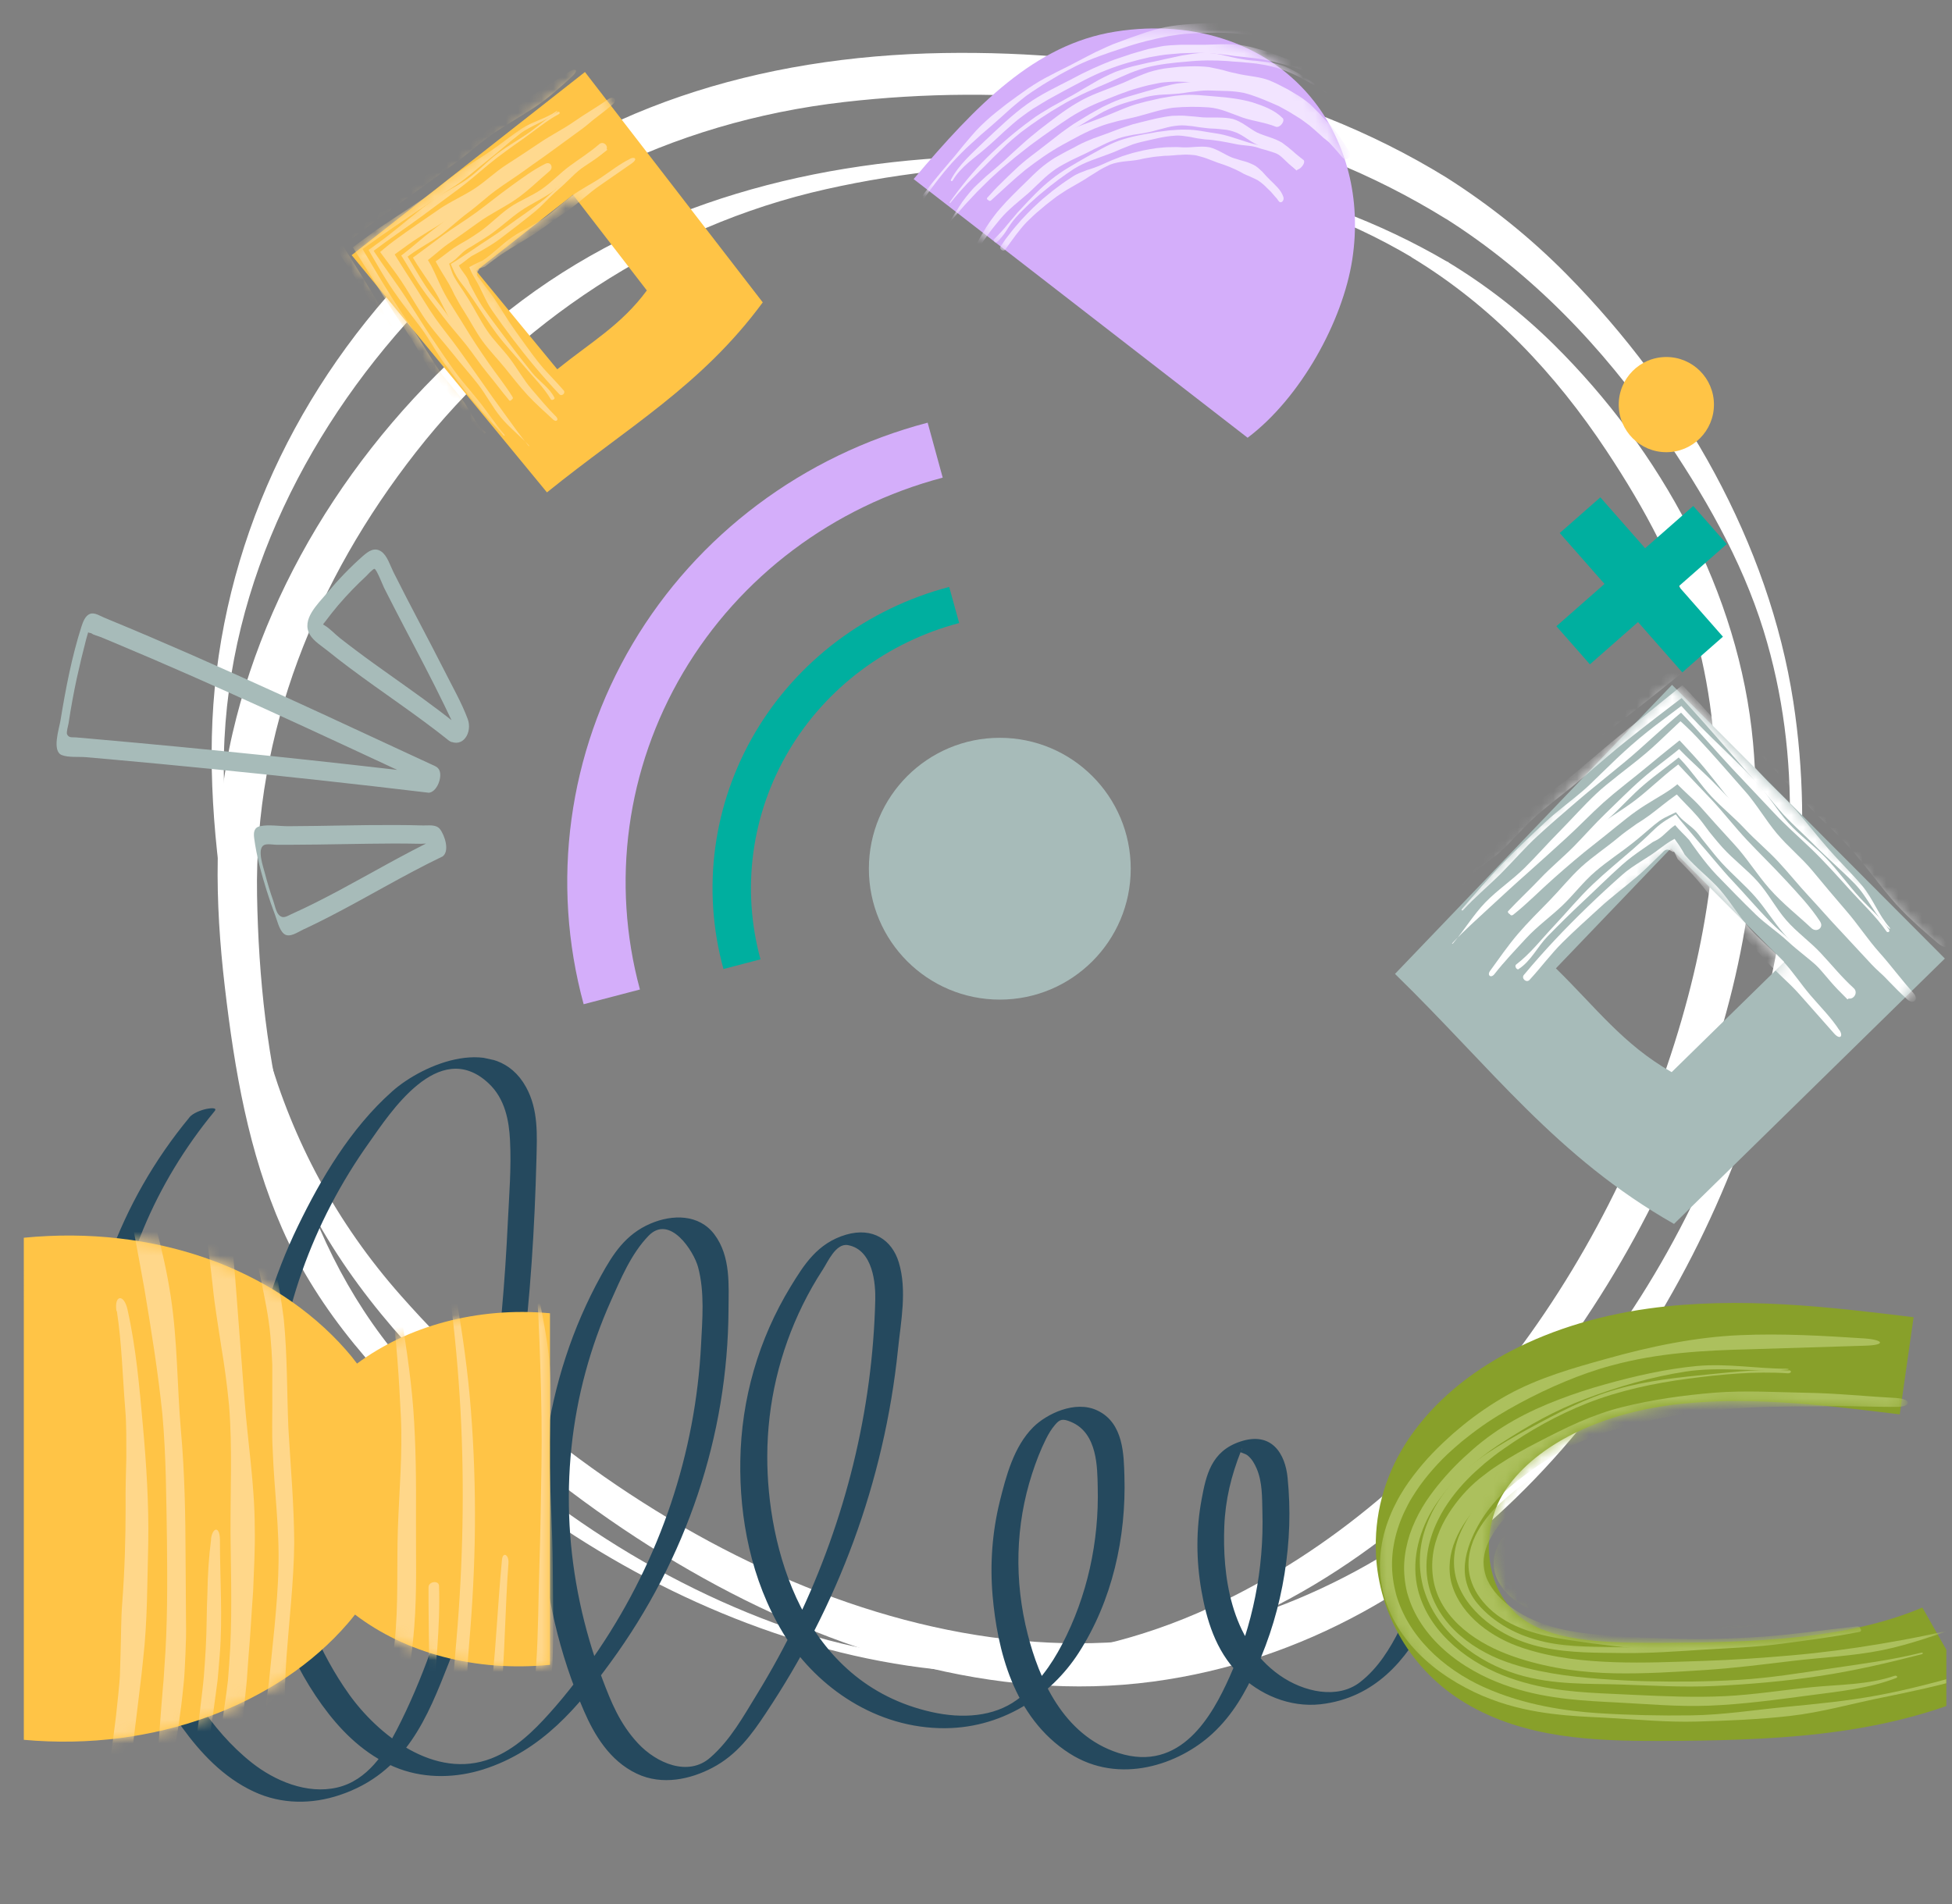 <svg width="164" height="160" viewBox="0 0 164 160" fill="none" xmlns="http://www.w3.org/2000/svg">
<rect x="0" y="0" width="164" height="160" fill="#808080" stroke="none"/>
<g clip-path="url(#clip0_441_4032)">
<path d="M121.56 14.941C108.661 6.984 93.648 4.228 79.278 4.456C63.797 4.712 49.438 9.075 38.331 19.015C27.224 28.954 19.984 41.941 18.192 56.455C17.3 63.687 17.966 71.149 19.199 78.482C20.431 85.815 22.052 93.15 25.318 100.025C28.859 107.47 34.492 113.796 40.67 119.348C46.016 124.139 51.803 128.442 58.014 132.005C69.968 138.872 83.665 143.082 96.87 141.309C122.296 137.898 140.011 115.579 147.415 92.914C150.91 82.239 152.454 70.568 150.666 58.958C148.626 45.695 141.427 33.002 131.651 23.081C128.597 19.98 125.22 17.272 121.56 14.941C121.039 14.61 120.703 17.87 121.475 18.377C128.742 22.985 134.667 29.197 139.509 36.223C143.117 41.478 146.305 46.971 148.164 52.971C151.482 63.692 150.757 74.867 148.114 85.118C142.442 107.157 127.288 128.636 104.912 135.882C79.933 143.966 51.191 128.719 33.658 108.849C28.278 102.759 24.614 95.891 22.455 88.304C20.411 81.106 19.109 73.528 18.835 66.209C18.283 51.431 24.732 37.685 34.047 27.241C43.363 16.796 56.27 10.248 70.957 8.57C84.293 7.046 98.794 8.274 111.865 13.524C115.194 14.861 118.412 16.492 121.496 18.398C122.038 18.731 122.353 15.449 121.581 14.963L121.56 14.941Z" fill="white"/>
<path d="M121.619 22.009C110.115 15.246 96.412 12.846 83.163 13.104C68.597 13.383 54.331 16.997 42.792 26.064C31.253 35.131 22.753 47.766 19.545 61.591C17.916 68.594 18.056 75.819 18.886 82.909C19.715 89.999 20.887 96.817 23.699 103.226C26.795 110.267 32.025 116.085 37.797 121.136C42.581 125.327 47.796 129.045 53.397 132.09C64.127 137.918 76.654 141.526 88.965 140.359C113.915 138.012 132.77 116.601 141.654 94.954C145.857 84.719 148.299 73.48 147.283 62.399C146.129 49.808 139.536 37.848 130.545 28.95C127.854 26.293 124.86 23.966 121.609 21.999C120.974 21.61 120.086 21.427 119.351 21.361C119.147 21.349 118.054 21.288 118.65 21.657C125.362 25.728 130.681 31.404 134.965 37.868C138.201 42.755 141 47.875 142.513 53.533C145.17 63.413 144.411 73.938 141.82 83.754C136.264 104.802 122.122 125.622 101.739 135.048C90.028 140.468 77.097 140.853 65.006 136.374C52.915 131.894 41.899 123.944 33.72 114.359C24.518 103.569 21.838 88.995 21.597 75.242C21.357 61.489 26.528 48.756 34.949 37.991C43.37 27.226 55.528 18.997 69.42 15.893C82.351 12.998 97.04 12.996 109.635 17.425C112.779 18.532 115.784 19.943 118.65 21.639C119.295 22.018 120.164 22.22 120.909 22.277C121.102 22.298 122.215 22.34 121.609 21.98L121.619 22.009Z" fill="white"/>
<path d="M141.343 56.503L144.754 53.504L141.034 49.273L145.077 45.72L142.26 42.517L138.217 46.071L134.455 41.793L131.043 44.792L134.805 49.069L130.762 52.623L133.579 55.826L137.622 52.273L141.343 56.503Z" fill="#00AF9F"/>
<g clip-path="url(#clip1_441_4032)">
<path d="M15.905 93.912C4.102 108.178 3.549 128.992 15.321 145.189C16.82 147.25 18.729 149.348 21.325 150.554C23.677 151.654 26.245 151.613 28.532 150.845C34.119 148.989 35.941 144.214 37.684 139.802C41.925 129.037 43.872 117.599 44.667 106.09C44.868 103.203 44.995 100.308 45.07 97.41C45.116 95.428 45.257 93.26 44.188 91.337C41.691 86.825 35.59 89.37 32.962 91.701C29.445 94.821 26.957 99.062 25.032 103.03C22.972 107.278 21.611 111.8 21.027 116.449C20.442 121.098 20.649 125.747 21.68 130.404C22.71 135.061 24.442 139.984 27.645 144.056C29.113 145.92 31.064 147.726 33.553 148.641C35.883 149.495 38.37 149.384 40.564 148.7C45.564 147.129 48.655 143.313 51.294 139.7C57.688 130.949 61.154 120.645 61.207 110.035C61.214 108.036 61.415 105.588 60.021 103.731C58.726 102.008 56.481 102.043 54.663 102.818C52.526 103.731 51.482 105.425 50.513 107.17C49.293 109.378 48.301 111.67 47.529 114.036C44.435 123.465 44.85 134.091 49.073 143.801C49.915 145.735 51.198 147.956 53.498 149.045C55.652 150.068 58.035 149.502 59.835 148.56C61.925 147.473 63.172 145.729 64.336 143.974C65.833 141.723 67.204 139.411 68.419 137.03C70.936 132.114 72.832 126.95 74.064 121.641C74.7 118.917 75.161 116.164 75.448 113.373C75.684 111.062 76.227 108.422 75.509 106.066C74.933 104.19 73.328 103.106 71.1 103.748C68.664 104.457 67.532 106.314 66.436 108.1C63.721 112.55 62.282 117.581 62.199 122.728C62.118 127.521 63.073 132.722 65.795 137.232C68.339 141.427 73.117 145.049 78.905 145.22C84.17 145.38 88.348 142.422 90.611 138.916C93.456 134.512 94.63 129.173 94.469 124.016C94.413 122.305 94.419 119.574 92.196 118.527C90.323 117.635 87.923 118.825 86.817 119.92C85.162 121.567 84.52 124.074 83.997 126.175C83.363 128.744 83.166 131.417 83.395 134.097C83.783 138.51 85.1 144.307 89.866 147.35C94.029 150.01 99.048 148.306 101.896 145.652C103.573 144.096 104.654 142.185 105.531 140.222C106.687 137.672 107.485 134.993 107.923 132.244C108.362 129.494 108.447 126.892 108.18 124.186C107.991 122.205 106.876 120.245 104.196 121.142C101.76 121.955 101.331 123.973 100.96 125.97C100.488 128.479 100.486 131.092 100.941 133.674C101.363 136.06 102.101 138.67 104.067 140.652C105.787 142.39 108.34 143.5 110.939 143.215C115.549 142.697 118.208 139.39 119.852 136.171C120.005 135.86 118.915 136.147 118.846 136.167C118.409 136.304 117.791 136.54 117.602 136.912C116.793 138.512 115.801 140.166 114.268 141.356C112.386 142.816 109.533 142.201 107.509 140.775C103.313 137.823 102.704 132.215 102.862 128.248C102.948 126.034 103.446 123.996 104.252 121.965C104.515 121.299 104.305 122.115 104.083 121.954C104.268 122.089 104.59 122.134 104.802 122.292C105.178 122.582 105.414 123.021 105.578 123.402C106.074 124.562 106.03 125.846 106.062 127.026C106.203 131.833 105.252 136.591 103.282 140.963C101.871 144.095 99.228 149 93.965 147.306C89.262 145.795 87.276 140.955 86.354 137.373C85.183 132.823 85.314 128.144 86.713 123.838C87.037 122.839 87.413 121.852 87.885 120.912C88.095 120.493 88.333 120.088 88.647 119.725C89.036 119.267 89.269 119.18 90.004 119.496C92.228 120.44 92.189 123.371 92.227 124.966C92.343 129.544 91.356 134.122 89.227 138.191C88.327 139.917 87.131 141.621 85.416 142.859C83.484 144.255 80.871 144.452 78.269 143.865C67.397 141.427 64.439 129.943 64.463 122.361C64.474 117.94 65.494 113.602 67.451 109.633C67.95 108.621 68.507 107.639 69.133 106.681C69.534 106.07 70.22 104.444 71.239 104.632C73.381 105.023 73.567 107.952 73.537 109.222C73.313 118.554 71.023 127.735 66.979 136.171C65.958 138.302 64.819 140.381 63.574 142.411C62.462 144.22 61.359 146.237 59.657 147.71C57.808 149.315 55.157 148.166 53.603 146.499C52.05 144.831 51.328 142.983 50.62 141.121C47.399 132.614 46.938 123.624 49.188 115.313C49.743 113.261 50.46 111.246 51.336 109.29C52.164 107.454 53.013 105.38 54.48 103.856C56.266 101.996 58.291 105.138 58.651 106.484C59.217 108.599 59.004 110.907 58.9 113.005C58.441 122.087 55.485 130.934 50.297 138.628C49.034 140.49 47.663 142.311 46.124 144.018C44.839 145.444 43.307 146.972 41.304 147.758C36.506 149.632 31.715 145.721 29.336 142.39C26.792 138.834 25.256 134.73 24.247 130.81C23.238 126.891 22.822 122.705 23.023 118.687C23.439 110.588 26.224 102.721 31.048 95.964C32.67 93.681 36.843 87.109 41.043 91.028C42.45 92.336 42.768 94.216 42.849 95.812C42.97 98.106 42.776 100.417 42.666 102.695C42.2 112.595 40.994 122.453 38.321 131.965C37.039 136.522 35.521 141.13 33.319 145.391C32.357 147.25 30.889 149.61 28.339 150.208C25.789 150.806 23.076 149.644 21.149 148.119C17.624 145.33 15.38 141.279 13.598 137.664C11.816 134.05 10.498 130.123 9.769 126.248C8.294 118.424 9.065 110.462 12.046 103.268C13.51 99.743 15.519 96.423 18.023 93.383C18.327 93.019 17.561 93.144 17.371 93.18C16.878 93.28 16.199 93.545 15.909 93.895L15.905 93.912Z" fill="#25495E"/>
</g>
<g clip-path="url(#clip2_441_4032)">
<path d="M36.508 65.065C26.991 63.929 17.462 62.943 7.913 62.1C7.401 62.053 6.889 62.012 6.376 61.965C6.062 61.937 5.787 62.034 5.631 61.696C5.563 61.548 5.737 60.929 5.765 60.761C5.953 59.495 6.184 58.242 6.452 56.993C6.696 55.881 6.964 54.778 7.25 53.677C7.313 53.428 7.415 53.17 7.454 52.917L7.499 52.764C7.276 53.039 7.326 53.184 7.655 53.201C7.839 53.364 8.277 53.454 8.502 53.55C8.875 53.704 9.255 53.86 9.627 54.021C13.855 55.79 18.053 57.648 22.233 59.55C24.58 60.617 26.918 61.696 29.256 62.782C30.434 63.326 31.617 63.878 32.795 64.428C33.342 64.685 33.89 64.935 34.444 65.193C34.72 65.322 34.997 65.45 35.268 65.578C35.45 65.662 35.638 65.752 35.821 65.836C36.243 66.149 36.438 65.89 36.413 65.073C35.971 65.114 35.54 66.659 36.026 66.617C36.671 66.555 37.103 65.481 36.963 64.873C36.871 64.478 36.588 64.394 36.253 64.238C35.611 63.943 34.969 63.641 34.321 63.344C31.918 62.23 29.516 61.109 27.113 60.002C22.288 57.777 17.44 55.583 12.56 53.497C11.3 52.962 10.045 52.435 8.777 51.912C8.415 51.765 7.951 51.44 7.558 51.587C7.164 51.734 6.971 52.258 6.846 52.645C6.031 55.185 5.509 57.916 5.079 60.559C4.967 61.232 4.342 63.115 5.192 63.451C5.744 63.669 6.611 63.577 7.191 63.626C7.908 63.687 8.629 63.754 9.346 63.815C12.067 64.058 14.78 64.319 17.498 64.588C23.649 65.199 29.793 65.869 35.934 66.605C36.437 66.67 36.87 65.113 36.501 65.071L36.508 65.065Z" fill="#A7BBB9"/>
<path d="M36.691 70.448C33.929 71.774 31.274 73.333 28.564 74.785C27.222 75.503 25.865 76.199 24.48 76.819C24.095 76.994 23.761 77.261 23.402 76.85C23.18 76.59 23.068 76.006 22.954 75.68C22.694 74.945 22.466 74.194 22.271 73.434C22.135 72.894 21.562 71.337 22.179 71.014C22.446 70.877 22.962 70.991 23.25 70.989C23.636 70.993 24.023 70.99 24.411 70.988C25.897 70.984 27.38 70.959 28.869 70.935C30.357 70.911 31.74 70.886 33.176 70.882C33.894 70.883 34.617 70.892 35.333 70.906C35.688 70.912 37.108 70.747 37.284 71.121L36.952 70.025C36.984 70.208 36.815 70.358 36.686 70.441C36.44 70.607 37.104 72.03 37.159 71.991C37.817 71.541 37.362 70.185 36.966 69.677C36.634 69.25 36.011 69.38 35.539 69.365C34.774 69.344 34.008 69.33 33.24 69.329C30.233 69.314 27.23 69.418 24.219 69.428C23.482 69.431 22.61 69.278 21.886 69.421C21.329 69.527 21.292 69.953 21.358 70.457C21.553 71.945 21.965 73.434 22.407 74.848C22.623 75.538 22.854 76.216 23.11 76.885C23.287 77.351 23.451 78.114 23.837 78.455C24.297 78.859 25.008 78.33 25.46 78.118C26.237 77.763 26.998 77.379 27.76 76.989C30.911 75.363 33.959 73.518 37.154 71.984C37.36 71.885 36.807 70.371 36.681 70.433L36.691 70.448Z" fill="#A7BBB9"/>
<path d="M38.295 60.807C36.497 59.361 34.614 58.044 32.739 56.707C31.801 56.042 30.858 55.37 29.937 54.674C29.476 54.33 29.022 53.979 28.574 53.63C28.126 53.28 27.719 52.81 27.254 52.544C27.003 52.406 27.193 52.338 27.084 52.555C27.141 52.45 27.235 52.35 27.303 52.26C27.476 52.031 27.649 51.802 27.829 51.574C28.202 51.1 28.593 50.636 29 50.193C29.407 49.749 29.79 49.349 30.204 48.947C30.382 48.779 30.56 48.61 30.738 48.441C30.83 48.354 31.334 47.785 31.463 47.802C31.635 47.824 32.169 49.197 32.268 49.395C32.541 49.94 32.821 50.48 33.1 51.025C33.638 52.075 34.19 53.119 34.735 54.163C35.346 55.328 35.956 56.499 36.547 57.674C36.825 58.227 37.097 58.778 37.368 59.336C37.51 59.633 37.658 59.936 37.8 60.239C37.854 60.352 37.908 60.465 37.962 60.578C38.016 60.691 38.07 60.804 38.124 60.923C38.174 61.115 38.235 61.077 38.301 60.807C37.511 60.354 37.072 61.864 37.722 62.24C38.89 62.909 39.717 61.541 39.294 60.415C38.775 59.024 38.005 57.693 37.345 56.376C35.933 53.592 34.445 50.857 33.052 48.069C32.779 47.524 32.538 46.685 32.027 46.34C31.453 45.955 30.949 46.325 30.492 46.722C29.4 47.684 28.389 48.743 27.451 49.864C26.719 50.742 25.287 52.063 26.034 53.331C26.356 53.883 27.039 54.296 27.52 54.683C28.125 55.172 28.737 55.649 29.363 56.114C32.129 58.189 35.019 60.075 37.722 62.24C38.435 62.81 38.889 61.281 38.301 60.807L38.295 60.807Z" fill="#A7BBB9"/>
</g>
<circle cx="140" cy="34" r="4" fill="#FFC446"/>
<path d="M104.818 36.783L76.76 15.048C81.993 8.862 86.922 3.735 93.698 2.658C100.474 1.581 106.734 3.786 110.436 8.555C113.059 11.93 114.41 16.647 113.612 21.818C112.813 26.989 109.282 33.426 104.82 36.785L104.818 36.783Z" fill="#D4AEFA"/>
<mask id="mask0_441_4032" style="mask-type:luminance" maskUnits="userSpaceOnUse" x="76" y="2" width="38" height="35">
<path d="M104.821 36.782L76.76 15.045C81.993 8.86 86.921 3.734 93.697 2.658C100.473 1.582 106.734 3.787 110.436 8.556C113.059 11.931 114.411 16.648 113.613 21.819C112.815 26.989 109.285 33.426 104.823 36.783L104.821 36.782Z" fill="white"/>
</mask>
<g mask="url(#mask0_441_4032)">
<path d="M112.488 8.317C111.76 7.642 111.303 6.603 110.448 6.025C109.587 5.491 108.611 5.118 107.635 4.77C107.143 4.564 106.625 4.407 106.114 4.23C105.593 4.076 105.062 3.93 104.513 3.828C103.958 3.738 103.381 3.701 102.783 3.721C102.196 3.717 101.595 3.767 101.008 3.763C100.418 3.763 99.828 3.758 99.234 3.759C98.633 3.793 98.025 3.795 97.402 3.928C97.09 3.989 96.779 4.051 96.466 4.122L95.528 4.389C95.215 4.475 94.901 4.577 94.589 4.686L93.652 5.001C92.408 5.461 91.165 6.033 89.953 6.692C88.736 7.322 87.481 7.906 86.308 8.739C85.011 9.668 83.832 10.82 82.653 11.925C81.658 12.891 80.557 13.844 79.895 15.1C79.838 15.209 79.986 15.265 80.046 15.163C80.734 13.992 81.891 13.274 82.858 12.424C83.37 11.986 83.863 11.519 84.364 11.057C84.873 10.612 85.372 10.138 85.912 9.755C86.192 9.546 86.473 9.35 86.757 9.156C87.046 8.976 87.337 8.798 87.628 8.625C88.205 8.265 88.803 7.974 89.382 7.642C90.558 7.023 91.734 6.357 92.944 5.897C94.146 5.411 95.36 5.087 96.557 4.814C97.157 4.71 97.755 4.589 98.338 4.553L99.216 4.479L100.081 4.452C100.657 4.415 101.205 4.468 101.762 4.48C102.308 4.532 102.855 4.578 103.385 4.659C103.915 4.746 104.464 4.773 104.998 4.846C105.544 4.892 106.074 4.979 106.588 5.096C107.718 5.376 108.896 5.609 109.918 6.124C110.446 6.359 110.83 6.81 111.227 7.213C111.598 7.66 111.985 8.06 112.452 8.374C112.516 8.413 112.545 8.356 112.489 8.307L112.488 8.317Z" fill="#F2E4FF"/>
<path d="M112.435 8.483C112.298 8.308 112.155 8.14 111.99 8.001C111.825 7.862 111.649 7.736 111.468 7.618C111.114 7.365 110.718 7.175 110.351 6.944C110.134 6.802 109.913 6.668 109.693 6.535L109.032 6.124C108.571 5.883 108.123 5.611 107.604 5.464C107.35 5.384 107.088 5.319 106.818 5.264C106.546 5.223 106.268 5.193 105.993 5.161L105.581 5.113L105.161 5.08C104.883 5.055 104.613 5.021 104.345 4.968C103.269 4.814 102.253 4.394 101.077 4.449C100.487 4.449 99.866 4.574 99.257 4.67L98.333 4.873C98.025 4.937 97.717 5.001 97.411 5.078C97.103 5.147 96.795 5.211 96.49 5.267L95.566 5.481C94.948 5.607 94.33 5.819 93.712 6.041C93.404 6.169 93.099 6.315 92.794 6.467C92.489 6.613 92.188 6.778 91.892 6.958L91.002 7.474C90.708 7.655 90.415 7.832 90.117 7.999L89.67 8.242L89.227 8.494L88.333 8.986C87.748 9.345 87.144 9.679 86.587 10.114C85.308 11.045 84.079 12.096 82.931 13.235C81.775 14.373 80.759 15.668 79.795 16.972C79.728 17.063 79.813 17.119 79.878 17.031C80.297 16.452 80.789 15.946 81.266 15.424C81.509 15.171 81.762 14.927 82.01 14.678C82.258 14.429 82.502 14.177 82.755 13.938C83.003 13.694 83.249 13.444 83.492 13.191C83.74 12.943 83.995 12.705 84.243 12.462C84.742 11.967 85.275 11.524 85.811 11.09C86.907 10.265 88.03 9.505 89.185 8.844C89.755 8.494 90.345 8.213 90.925 7.919C91.218 7.774 91.512 7.651 91.807 7.519C92.099 7.389 92.394 7.246 92.691 7.131C93.275 6.887 93.856 6.599 94.445 6.354C95.034 6.083 95.627 5.873 96.222 5.697C97.413 5.387 98.586 5.27 99.733 5.177C100.896 5.053 102.023 5.055 103.126 5.129C103.667 5.192 104.227 5.195 104.768 5.264C105.038 5.292 105.317 5.306 105.587 5.346L106.389 5.479C107.55 5.719 108.619 6.149 109.604 6.715C109.847 6.84 110.089 6.969 110.322 7.117C110.559 7.259 110.799 7.397 111.032 7.551C111.476 7.879 111.917 8.21 112.241 8.657C112.318 8.759 112.514 8.587 112.437 8.485L112.435 8.483Z" fill="#F2E4FF"/>
<path d="M112.859 12.981C112.742 12.806 112.625 12.625 112.487 12.465L112.062 12.003C111.787 11.683 111.458 11.429 111.19 11.105C110.905 10.799 110.581 10.537 110.262 10.269C109.918 10.034 109.597 9.769 109.252 9.534C108.91 9.296 108.573 9.051 108.201 8.852L107.652 8.544L107.074 8.277C106.31 7.919 105.573 7.481 104.715 7.262C104.279 7.175 103.855 7.058 103.414 6.977C102.968 6.913 102.53 6.812 102.06 6.804C101.828 6.795 101.595 6.789 101.358 6.792C101.122 6.794 100.88 6.819 100.64 6.836C100.164 6.86 99.677 6.929 99.198 6.982C98.722 7.017 98.227 7.165 97.742 7.272C97.255 7.4 96.766 7.562 96.279 7.685C95.311 7.976 94.329 8.203 93.364 8.645C93.122 8.755 92.882 8.867 92.643 8.984L91.933 9.379C91.46 9.635 90.999 9.936 90.534 10.213C90.068 10.484 89.623 10.83 89.177 11.143L87.87 12.159C87.01 12.847 86.097 13.462 85.294 14.248L84.686 14.823L84.09 15.413C83.684 15.794 83.312 16.217 82.935 16.631C82.863 16.714 83.042 16.885 83.112 16.806C83.489 16.402 83.853 15.983 84.252 15.602L84.84 15.022C85.042 14.833 85.246 14.651 85.448 14.467C86.254 13.722 87.111 13.053 87.98 12.409L89.29 11.459C89.736 11.167 90.178 10.845 90.64 10.593C91.1 10.338 91.549 10.038 92.014 9.782C92.244 9.647 92.474 9.512 92.709 9.386C92.944 9.27 93.178 9.16 93.417 9.058C94.367 8.646 95.323 8.426 96.272 8.152C96.745 8.04 97.217 7.976 97.678 7.951C98.139 7.941 98.598 7.898 99.054 7.864C99.284 7.84 99.519 7.805 99.751 7.767C99.984 7.729 100.216 7.712 100.448 7.68C100.68 7.658 100.915 7.617 101.144 7.609C101.373 7.6 101.6 7.6 101.824 7.609C102.274 7.613 102.719 7.649 103.174 7.651C103.624 7.67 104.065 7.72 104.494 7.803C105.332 8.011 106.107 8.34 106.872 8.667L107.442 8.918L107.984 9.216C108.352 9.405 108.687 9.643 109.042 9.849C109.397 10.056 109.708 10.323 110.043 10.561C110.349 10.83 110.666 11.091 110.964 11.37C111.25 11.666 111.607 11.879 111.908 12.16C112.066 12.293 112.222 12.429 112.375 12.569C112.525 12.712 112.652 12.88 112.775 13.049C112.818 13.109 112.889 13.042 112.849 12.979L112.859 12.981Z" fill="#F2E4FF"/>
<path d="M83.71 20.376C83.886 20.241 84.034 20.08 84.171 19.905C84.315 19.735 84.445 19.554 84.569 19.358C84.811 18.967 85.071 18.578 85.371 18.248C85.713 17.859 86.096 17.513 86.457 17.145C86.841 16.811 87.212 16.445 87.614 16.135C88.465 15.418 89.351 14.761 90.263 14.167C91.185 13.595 92.165 13.325 93.096 12.967C93.332 12.874 93.566 12.795 93.8 12.69C94.032 12.588 94.266 12.483 94.503 12.395L95.204 12.121C95.438 12.047 95.674 11.98 95.904 11.924C96.833 11.72 97.759 11.46 98.668 11.405C99.128 11.352 99.553 11.448 99.98 11.502C100.19 11.543 100.395 11.595 100.609 11.628C100.822 11.655 101.03 11.689 101.246 11.713C102.116 11.76 102.947 11.931 103.781 12.099C104.397 12.242 105.115 12.208 105.719 12.421C106.014 12.533 106.344 12.592 106.647 12.699C106.955 12.795 107.274 12.887 107.543 13.048C107.683 13.125 107.812 13.214 107.934 13.314C108.053 13.417 108.159 13.536 108.268 13.652L108.597 13.992C108.699 14.113 108.81 14.226 108.927 14.327C108.944 14.34 109.065 14.2 109.045 14.185C108.423 13.639 107.767 13.127 107.053 12.695C106.338 12.253 105.414 12.169 104.628 11.89C103.833 11.646 103.055 11.34 102.2 11.214C101.347 11.101 100.519 10.884 99.616 10.896C99.168 10.873 98.704 10.933 98.245 10.955L97.548 11.047L97.201 11.091L96.851 11.16C95.919 11.309 94.96 11.491 93.996 11.827C93.03 12.184 92.089 12.761 91.149 13.275C90.218 13.819 89.258 14.339 88.376 15.041C87.43 15.78 86.591 16.671 85.778 17.554L85.486 17.864L85.211 18.193L84.658 18.848C84.305 19.297 83.918 19.708 83.516 20.104C83.412 20.203 83.599 20.454 83.713 20.368L83.71 20.376Z" fill="#F2E4FF"/>
<path d="M113.366 12.731C113.227 12.528 113.096 12.315 112.965 12.102L112.544 11.489C112.408 11.277 112.261 11.079 112.1 10.895C111.943 10.705 111.784 10.518 111.615 10.339C111.25 10.014 110.95 9.612 110.593 9.277C110.419 9.105 110.247 8.924 110.065 8.756C109.875 8.599 109.68 8.448 109.48 8.303C109.282 8.155 109.069 8.028 108.854 7.903L108.215 7.52C107.765 7.299 107.337 7.041 106.864 6.85C105.963 6.423 104.845 6.418 103.859 6.169C103.606 6.122 103.359 6.058 103.11 5.992L102.739 5.886L102.361 5.8C102.109 5.742 101.851 5.687 101.591 5.639C101.328 5.605 101.055 5.585 100.784 5.577C100.24 5.548 99.671 5.596 99.108 5.612C98.824 5.636 98.534 5.672 98.247 5.704C97.96 5.737 97.671 5.773 97.38 5.84C97.092 5.898 96.804 5.977 96.51 6.069C96.221 6.164 95.932 6.29 95.642 6.405C95.064 6.632 94.496 6.93 93.928 7.138C92.795 7.604 91.628 7.959 90.522 8.626C89.41 9.268 88.374 10.101 87.345 10.886C86.833 11.303 86.322 11.709 85.839 12.158L85.107 12.817C84.867 13.046 84.627 13.269 84.384 13.49C83.892 13.921 83.402 14.36 82.888 14.779C82.641 15.002 82.396 15.226 82.153 15.458C82.033 15.572 81.91 15.689 81.795 15.807C81.68 15.93 81.569 16.057 81.461 16.186C81.243 16.441 81.039 16.708 80.84 16.979C80.65 17.257 80.471 17.543 80.292 17.824C79.925 18.384 79.621 18.977 79.255 19.527C79.177 19.647 79.13 19.632 79.215 19.512C79.611 18.974 79.999 18.43 80.44 17.939L81.09 17.189L81.764 16.468C81.985 16.225 82.216 15.989 82.448 15.766L83.144 15.078C83.629 14.646 84.091 14.192 84.593 13.794L85.329 13.18L86.076 12.591C86.57 12.188 87.087 11.834 87.593 11.456C88.62 10.748 89.632 9.976 90.71 9.388C91.782 8.774 92.896 8.383 93.988 7.944C94.536 7.747 95.087 7.531 95.638 7.39C95.911 7.315 96.19 7.228 96.463 7.168L97.284 6.997C97.562 6.936 97.836 6.91 98.108 6.892C98.38 6.874 98.649 6.86 98.915 6.859C99.442 6.885 99.972 6.881 100.491 6.917C101.541 6.928 102.529 7.109 103.494 7.315C103.963 7.455 104.459 7.521 104.926 7.664C105.16 7.729 105.398 7.791 105.627 7.862C105.851 7.946 106.075 8.034 106.292 8.128C106.511 8.218 106.727 8.316 106.938 8.421L107.582 8.718C107.992 8.95 108.424 9.142 108.8 9.417C109.59 9.918 110.213 10.629 110.916 11.216L111.413 11.702L111.66 11.946L111.89 12.209L112.358 12.726C112.505 12.909 112.657 13.085 112.812 13.258C113.123 13.595 113.636 13.142 113.356 12.729L113.366 12.731Z" fill="#F2E4FF"/>
<path d="M107.744 9.911C107.092 9.247 106.151 8.901 105.219 8.598C104.268 8.329 103.251 8.194 102.258 8.121C101.239 8.049 100.228 7.887 99.147 8.011C98.614 8.044 98.063 8.169 97.518 8.252L96.697 8.439C96.424 8.493 96.148 8.566 95.875 8.641C94.785 8.902 93.702 9.449 92.624 9.861C91.546 10.302 90.421 10.609 89.341 11.227C88.2 11.9 87.152 12.83 86.115 13.705C85.071 14.585 84.124 15.61 83.138 16.55C82.944 16.73 83.073 17.005 83.275 16.832C84.234 15.971 85.167 15.068 86.155 14.267C87.154 13.495 88.176 12.774 89.233 12.19C90.261 11.632 91.287 11.041 92.335 10.658C92.854 10.444 93.382 10.322 93.897 10.178L95.434 9.824C96.472 9.56 97.53 9.185 98.564 9.051C99.589 8.959 100.587 8.956 101.566 9.024C102.581 9.11 103.465 9.55 104.372 9.87C105.282 10.182 106.305 10.284 107.191 10.651C107.523 10.776 108.02 10.163 107.749 9.905L107.744 9.911Z" fill="#F2E4FF"/>
<path d="M107.825 16.55C107.623 15.942 107.138 15.561 106.7 15.116C106.479 14.907 106.274 14.674 106.064 14.437C105.833 14.226 105.611 13.996 105.328 13.857C105.036 13.72 104.741 13.593 104.419 13.519C104.261 13.476 104.108 13.432 103.957 13.379C103.807 13.331 103.651 13.296 103.508 13.238C102.883 12.982 102.322 12.559 101.633 12.38C100.93 12.239 100.119 12.413 99.398 12.386C99.216 12.378 99.035 12.36 98.854 12.357L98.298 12.368C97.928 12.357 97.55 12.42 97.174 12.447C96.799 12.502 96.421 12.566 96.036 12.644C95.653 12.745 95.265 12.811 94.873 12.943L94.288 13.128C94.092 13.199 93.898 13.277 93.702 13.354C93.31 13.496 92.922 13.689 92.529 13.857C92.138 14.027 91.736 14.173 91.322 14.293C90.917 14.452 90.498 14.589 90.113 14.848C89.727 15.102 89.34 15.349 88.966 15.638C88.778 15.779 88.588 15.913 88.405 16.058L87.86 16.507C87.489 16.799 87.153 17.139 86.801 17.456C86.463 17.789 86.128 18.129 85.81 18.478C85.504 18.841 85.176 19.187 84.894 19.569L84.461 20.125L84.069 20.709C83.919 20.932 84.295 21.186 84.453 20.979C85.019 20.202 85.577 19.375 86.258 18.66C86.616 18.321 86.959 17.971 87.34 17.666L87.898 17.195L88.473 16.748C88.847 16.438 89.262 16.202 89.655 15.938L90.264 15.587C90.464 15.466 90.664 15.349 90.868 15.237C91.071 15.123 91.268 14.994 91.463 14.864L92.064 14.49C92.459 14.223 92.87 14.021 93.281 13.829C94.116 13.515 94.943 13.566 95.727 13.408C96.123 13.301 96.512 13.257 96.897 13.189C97.092 13.154 97.281 13.152 97.471 13.129C97.661 13.117 97.853 13.08 98.042 13.088C98.418 13.082 98.806 13.021 99.187 13.013C99.573 12.978 99.949 12.993 100.316 13.033C100.502 13.045 100.672 13.107 100.845 13.151C101.016 13.203 101.191 13.239 101.356 13.308L102.339 13.681C103.008 13.891 103.653 14.147 104.254 14.469C104.535 14.66 104.876 14.754 105.18 14.91C105.335 14.982 105.497 15.05 105.644 15.132C105.789 15.222 105.925 15.318 106.054 15.428C106.188 15.532 106.307 15.65 106.423 15.772L106.784 16.121L107.11 16.501L107.277 16.688L107.423 16.892C107.625 17.165 107.927 16.852 107.823 16.549L107.825 16.55Z" fill="#F2E4FF"/>
<path d="M116.233 8.25C115.373 7.037 114.328 5.834 113.125 4.95C111.888 4.035 110.383 3.57 108.896 3.066C108.622 2.976 108.351 2.872 108.088 2.759C107.817 2.655 107.544 2.555 107.273 2.451C106.734 2.23 106.155 2.085 105.561 1.985C104.348 1.837 103.067 1.881 101.789 1.947C100.519 1.983 99.224 2.021 97.89 2.284C97.236 2.436 96.577 2.605 95.923 2.842L94.944 3.182C94.619 3.308 94.295 3.429 93.968 3.547C93.644 3.657 93.322 3.79 92.999 3.939L92.036 4.383C91.403 4.715 90.769 5.026 90.141 5.367C89.827 5.534 89.512 5.693 89.194 5.845C88.876 5.998 88.563 6.169 88.245 6.332C87.607 6.65 86.984 7.023 86.376 7.438C85.772 7.857 85.17 8.294 84.571 8.738C83.986 9.203 83.386 9.652 82.829 10.172C82.549 10.427 82.278 10.695 82.016 10.971C81.76 11.255 81.508 11.549 81.261 11.841C80.757 12.417 80.302 13.042 79.794 13.604C78.812 14.766 77.809 15.928 76.983 17.215C76.809 17.484 77.015 17.596 77.194 17.336C78.055 16.054 78.972 14.821 79.986 13.679C80.509 13.117 81.039 12.567 81.601 12.067C81.879 11.815 82.155 11.556 82.438 11.308L83.286 10.579C83.847 10.079 84.413 9.588 84.967 9.077C85.253 8.836 85.54 8.591 85.831 8.359L86.27 8.015C86.42 7.908 86.572 7.803 86.724 7.703L87.642 7.102L88.575 6.545C89.193 6.163 89.831 5.85 90.462 5.516C91.739 4.901 93.032 4.469 94.318 4.047C95.602 3.597 96.899 3.285 98.185 3.033C98.813 2.935 99.438 2.835 100.045 2.817L100.96 2.766L101.864 2.749C102.472 2.716 103.048 2.774 103.64 2.792C104.216 2.85 104.794 2.9 105.356 2.995C105.916 3.089 106.492 3.153 107.044 3.267C107.606 3.357 108.147 3.5 108.673 3.679C110.201 4.225 111.412 5.164 112.59 6.129C113.613 6.959 114.788 7.778 115.81 8.719C116.121 8.986 116.326 9.034 116.409 8.923C116.496 8.81 116.454 8.543 116.228 8.246L116.233 8.25Z" fill="#F2E4FF"/>
<path d="M109.488 13.425C109.196 13.188 108.894 12.964 108.62 12.704C108.335 12.457 108.04 12.224 107.735 12.004C107.089 11.599 106.282 11.451 105.599 11.129C104.934 10.779 104.354 10.224 103.584 9.999C102.788 9.807 101.874 9.912 101.042 9.862C100.833 9.849 100.627 9.817 100.419 9.799L99.791 9.748C99.374 9.696 98.938 9.719 98.502 9.732C98.063 9.779 97.613 9.855 97.164 9.954C96.713 10.072 96.268 10.157 95.817 10.28L95.168 10.447L94.517 10.665C94.08 10.8 93.65 10.986 93.21 11.145C92.772 11.3 92.337 11.473 91.89 11.62C91.45 11.8 91.004 11.975 90.573 12.209C90.143 12.46 89.694 12.655 89.262 12.904L88.607 13.273C88.392 13.404 88.181 13.554 87.971 13.704C87.131 14.307 86.407 15.116 85.653 15.828C85.282 16.194 84.911 16.565 84.55 16.944C84.203 17.339 83.837 17.714 83.529 18.14C83.214 18.554 82.917 18.982 82.658 19.43C82.527 19.652 82.39 19.87 82.267 20.093L81.905 20.763C81.729 21.084 82.032 21.223 82.214 20.913C82.345 20.69 82.483 20.468 82.623 20.247L83.084 19.611C83.384 19.18 83.738 18.785 84.066 18.374C84.405 17.973 84.791 17.614 85.181 17.268C85.576 16.931 85.973 16.596 86.365 16.263C86.559 16.095 86.748 15.912 86.935 15.727L87.507 15.188C87.883 14.815 88.29 14.488 88.709 14.196C89.132 13.919 89.574 13.687 90.011 13.463C90.454 13.264 90.886 13.036 91.324 12.839C91.541 12.736 91.758 12.623 91.97 12.511L92.621 12.197C93.053 11.974 93.49 11.803 93.925 11.641C94.363 11.486 94.798 11.414 95.231 11.324C95.445 11.294 95.66 11.264 95.873 11.227C96.086 11.185 96.296 11.146 96.508 11.108C96.713 11.066 96.919 11.012 97.127 10.951C97.335 10.889 97.541 10.846 97.749 10.79C97.957 10.738 98.165 10.671 98.373 10.635C98.58 10.6 98.788 10.569 98.99 10.55C99.399 10.501 99.786 10.572 100.173 10.601C100.555 10.663 100.934 10.723 101.318 10.761C101.695 10.819 102.104 10.796 102.488 10.849L103.069 10.911C103.26 10.942 103.437 10.995 103.618 11.05C104.301 11.255 104.831 11.745 105.434 12.064C105.736 12.223 106.048 12.364 106.386 12.472C106.701 12.615 107.033 12.734 107.32 12.919C107.889 13.302 108.294 13.886 108.884 14.226C109.178 14.39 109.784 13.638 109.498 13.422L109.488 13.425Z" fill="#F2E4FF"/>
</g>
<path d="M53.765 83.151L49.036 84.388C46.248 74.163 47.725 63.275 53.143 54.113C58.562 44.951 67.479 38.263 77.938 35.518L79.203 40.138C70.005 42.565 62.164 48.453 57.397 56.514C52.63 64.575 51.324 74.153 53.765 83.151Z" fill="#D4AEFA"/>
<path d="M63.894 80.615L60.783 81.429C58.937 74.713 59.898 67.561 63.453 61.542C67.009 55.522 72.869 51.128 79.748 49.322L80.586 52.356C74.536 53.953 69.383 57.822 66.255 63.118C63.127 68.414 62.278 74.705 63.894 80.615Z" fill="#00AF9F"/>
<circle cx="84" cy="73" r="11" fill="#A7BBB9"/>
<path d="M29.234 136.402C29.44 136.162 29.634 135.922 29.828 135.677C34.051 138.899 39.909 140.517 46.209 139.898L46.207 110.356C40.061 109.795 34.209 111.454 29.997 114.585C29.698 114.185 29.38 113.789 29.039 113.407C23.033 106.6 12.981 102.933 2 104.011L2.002 146.201C13.001 147.206 23.346 143.25 29.234 136.402Z" fill="#FFC446"/>
<mask id="mask1_441_4032" style="mask-type:luminance" maskUnits="userSpaceOnUse" x="2" y="103" width="45" height="44">
<path d="M29.234 136.404C29.44 136.164 29.634 135.923 29.828 135.679C34.051 138.901 39.909 140.52 46.208 139.901L46.204 110.357C40.058 109.795 34.207 111.454 29.996 114.584C29.696 114.184 29.378 113.789 29.037 113.406C23.032 106.599 12.98 102.931 2 104.008L2.005 146.201C13.003 147.207 23.348 143.252 29.234 136.404Z" fill="white"/>
</mask>
<g mask="url(#mask1_441_4032)">
<path d="M9.818 110.171C10.236 112.907 10.295 115.648 10.519 118.38C10.637 119.75 10.607 121.112 10.614 122.474C10.584 123.835 10.532 125.192 10.555 126.558C10.556 129.286 10.474 131.996 10.268 134.719C10.163 136.051 10.181 137.404 10.134 138.757C10.116 139.435 10.093 140.11 10.075 140.784C10.075 140.896 10.04 141.252 10.017 141.54L9.934 142.429C9.87 143.022 9.805 143.614 9.747 144.203C9.67 144.795 9.6 145.388 9.523 145.981L9.4 146.874C9.359 147.17 9.318 147.467 9.253 147.814C9.006 149.176 8.76 150.533 8.513 151.89C8.007 154.655 7.49 157.468 7.073 160.264C6.897 161.458 6.697 162.712 6.562 163.768C9.391 162.496 12.225 161.224 15.059 159.952L19.452 157.969L21.61 156.993C21.974 156.821 22.322 156.68 22.668 156.539L23.715 156.111C24.15 155.935 24.597 155.738 25.032 155.575L26.326 155.1L27.62 154.621L28.913 154.197L30.201 153.769L30.842 153.568L31.189 153.47L31.383 153.41C31.76 153.29 32.13 153.166 32.506 153.055C32.883 152.94 33.259 152.82 33.641 152.713L34.212 152.551L34.353 152.508L34.423 152.486L34.559 152.457L35.141 152.324L36.299 152.059L36.882 151.931L37.552 151.808C38.452 151.645 39.34 151.479 40.251 151.33C41.904 151.057 43.556 150.793 45.214 150.538C45.461 148.536 45.714 146.526 45.96 144.525C46.066 143.593 46.166 142.657 46.272 141.725L46.33 141.145L46.359 140.741L46.407 139.934C46.541 137.142 46.459 134.359 46.441 131.575C46.422 128.783 46.246 125.991 46.18 123.194C46.115 120.407 46.397 117.594 46.191 114.801C45.985 112.009 45.261 109.281 44.837 106.509C44.796 106.209 44.878 106.174 44.908 106.484C45.22 109.276 45.303 112.073 45.397 114.86C45.492 117.648 45.539 120.436 45.492 123.219C45.446 126.003 45.411 128.782 45.317 131.569C45.224 134.353 45.236 137.127 45.048 139.906L44.989 140.709L44.901 141.676L44.619 144.253L44.296 146.967C44.173 147.895 44.097 148.848 43.938 149.746C42.397 149.993 40.862 150.24 39.322 150.487L36.846 150.913L36.234 151.02L35.694 151.131L34.611 151.353L34.07 151.464L33.735 151.541L33.135 151.677C32.736 151.767 32.342 151.869 31.942 151.963C31.542 152.057 31.148 152.164 30.754 152.267L30.236 152.404L29.654 152.57L28.496 152.925L27.337 153.28L26.179 153.683L25.026 154.085C24.638 154.226 24.244 154.393 23.856 154.543C23.233 154.8 22.633 155.01 21.992 155.296L20.099 156.114L16.294 157.759C13.889 158.791 11.478 159.823 9.061 160.859L9.043 160.284C9.043 160.185 9.032 160.103 9.043 159.987L9.114 159.588L9.384 158.008C9.554 156.973 9.725 155.933 9.895 154.894L10.577 150.518L10.912 148.354L11.076 147.28L11.158 146.752L11.217 146.262L11.687 142.397L11.893 140.679L12.022 139.459C12.398 136.208 12.368 132.905 12.455 129.641C12.508 126.363 12.301 123.086 12.007 119.825C11.712 116.552 11.435 113.274 10.712 110.043C10.417 108.707 9.582 108.796 9.782 110.166L9.818 110.171Z" fill="#FFD78A"/>
<path d="M10.254 97.708C10.754 101.119 11.501 104.706 12.125 108.268C12.72 111.821 13.29 115.391 13.644 118.849C13.962 122.406 13.968 125.963 14.028 129.524C14.063 133.08 14.082 136.637 13.806 140.184L13.765 140.841L13.741 141.198L13.7 141.644L13.553 143.435L13.418 145.226L13.354 146.12L13.248 147.073C12.972 149.62 12.696 152.137 12.297 154.713L12.056 156.263L11.991 156.654L11.956 156.852C11.944 156.895 11.956 156.903 11.968 156.916L11.997 156.955L12.25 157.26C14.637 156.233 17.236 155.179 19.918 154.113L21.935 153.317L22.952 152.915L23.952 152.555L24.963 152.187L25.968 151.858L26.98 151.528L27.997 151.229C28.626 151.041 29.285 150.84 29.902 150.677L31.108 150.357C31.514 150.254 31.913 150.143 32.319 150.045L32.931 149.895L33.236 149.818C33.325 149.797 33.525 149.754 33.66 149.724C34.277 149.592 34.848 149.451 35.5 149.323L37.506 148.939C38.852 148.692 40.181 148.457 41.504 148.227C41.528 148.188 41.563 148.158 41.575 148.111L41.587 147.956L41.616 147.647L41.669 147.033L41.78 145.809C41.856 145.023 41.927 144.237 42.003 143.451C42.062 142.803 42.121 142.15 42.179 141.501L42.238 140.681L42.279 139.964C42.338 139.006 42.379 138.048 42.42 137.09C42.508 135.175 42.572 133.263 42.719 131.365C42.772 130.639 42.236 130.346 42.172 131.098C41.996 132.91 41.873 134.74 41.743 136.57C41.667 137.485 41.62 138.404 41.532 139.314L41.409 140.684L41.239 142.333L40.939 144.957L40.775 146.315L40.693 146.989L40.651 147.324C40.634 147.435 40.651 147.564 40.54 147.616C38.446 147.931 36.288 148.267 34.301 148.634L32.889 148.911L31.819 149.138C31.108 149.296 30.396 149.449 29.696 149.629L28.773 149.864L27.738 150.159C27.05 150.347 26.368 150.565 25.692 150.788C24.334 151.224 22.975 151.742 21.611 152.29C18.877 153.382 16.131 154.546 13.667 155.63L13.385 155.535L13.244 155.488C13.22 155.44 13.261 155.316 13.273 155.234C14.066 150.472 15.018 145.761 15.4 141.758L15.441 141.363L15.476 140.994L15.517 140.324L15.582 138.98C15.623 138.082 15.646 137.184 15.628 136.286C15.616 134.491 15.604 132.696 15.592 130.909C15.58 127.331 15.521 123.757 15.197 120.179C14.878 116.467 14.919 112.687 14.342 108.924C13.771 105.156 12.665 101.448 11.582 97.812C11.194 96.45 10.053 96.307 10.236 97.695L10.254 97.708Z" fill="#FFD78A"/>
<path d="M17.738 129.352C17.544 130.817 17.45 132.324 17.427 133.858C17.351 135.391 17.38 136.95 17.286 138.518C17.245 139.299 17.187 140.081 17.128 140.858C17.063 141.636 16.952 142.435 16.864 143.229C16.694 144.814 16.441 146.446 16.253 148.031C16.153 148.954 16.024 149.873 15.912 150.788L15.742 152.153L15.66 152.836C15.642 152.883 15.683 152.858 15.713 152.845L15.801 152.811L15.983 152.738L16.348 152.597C18.253 151.71 20.205 150.901 22.192 150.203C24.303 149.454 26.497 148.869 28.837 148.348C29.902 148.113 30.972 147.908 32.048 147.708C33.153 147.499 34.435 147.277 35.7 147.059C36.729 146.885 37.758 146.714 38.793 146.535L38.863 146.505L38.898 146.492L38.898 146.458L38.916 146.316L38.94 146.037L38.981 145.479L39.057 144.358C39.11 143.606 39.139 142.893 39.174 142.172L39.28 140.106C39.309 139.453 39.362 138.8 39.415 138.147C39.697 134.879 39.872 131.615 39.901 128.329C39.93 125.043 39.818 121.783 39.565 118.518C39.311 115.24 38.858 112.031 38.287 108.813C38.175 108.199 37.717 108.237 37.799 108.868C38.223 112.078 38.511 115.274 38.688 118.491C38.865 121.713 38.913 124.926 38.855 128.147C38.796 131.368 38.626 134.581 38.35 137.794L38.004 141.831C37.939 142.492 37.886 143.162 37.81 143.819L37.699 144.807L37.64 145.297L37.611 145.541C37.599 145.619 37.628 145.726 37.469 145.717C36.793 145.824 36.117 145.917 35.447 146.033C34.394 146.203 33.371 146.408 32.336 146.638C31.295 146.869 30.231 147.138 29.19 147.416C28.137 147.707 27.167 147.985 26.168 148.293C25.18 148.596 24.198 148.909 23.251 149.225C21.146 149.918 19.164 150.659 17.324 151.46L16.765 151.704C16.624 151.802 16.7 151.643 16.7 151.566L16.747 151.3L16.93 150.248L17.276 148.186L17.611 145.923C17.729 145.18 17.852 144.446 17.946 143.699L18.239 141.513L18.275 141.242L18.304 140.942L18.357 140.336L18.457 139.125C18.721 135.895 18.473 132.63 18.479 129.4C18.467 128.189 17.849 128.343 17.726 129.335L17.738 129.352Z" fill="#FFD78A"/>
<path d="M16.652 98.653C16.917 100.221 17.082 101.823 17.323 103.425C17.506 105.032 17.724 106.639 17.889 108.237C18.059 109.878 18.348 111.506 18.589 113.147C18.866 114.784 19.084 116.429 19.243 118.079C19.537 121.717 19.344 125.342 19.368 128.976C19.404 132.61 19.534 136.257 19.252 139.882L19.152 141.209L19.017 142.295L18.706 144.49C18.459 145.963 18.212 147.435 17.965 148.913L17.801 150.025L17.725 150.579C17.725 150.579 17.719 150.609 17.725 150.605L17.766 150.588L17.842 150.553L18.001 150.481L18.318 150.335C20.864 149.161 23.551 148.091 26.291 147.283L27.414 146.958L28.708 146.599C29.649 146.347 30.589 146.103 31.542 145.868L32.753 145.582L33.888 145.33C34.641 145.172 35.387 145.023 36.134 144.89C36.258 144.895 36.228 144.809 36.24 144.74L36.252 144.534L36.281 144.126L36.34 143.319C36.475 141.73 36.61 140.132 36.739 138.534C36.862 136.773 36.944 135.008 36.885 133.26C36.867 132.774 36.003 132.889 36.003 133.379C35.992 135.17 36.039 136.957 36.045 138.739L36.033 140.08L36.01 141.295C35.987 141.995 35.946 142.742 35.863 143.382L35.787 144.005L35.746 144.314L35.722 144.469L35.711 144.546C35.705 144.568 35.646 144.563 35.617 144.572C34.852 144.678 34.094 144.789 33.347 144.908C32.965 144.972 32.63 145.023 32.218 145.1L31.624 145.207L31.312 145.266L30.924 145.347C29.89 145.561 28.855 145.787 27.837 146.039L27.214 146.189L26.709 146.317C26.373 146.402 26.038 146.488 25.715 146.582C23.545 147.185 21.64 147.762 20.035 148.383L19.77 148.486L19.635 148.537C19.629 148.511 19.653 148.447 19.659 148.404L19.782 147.837L20.005 146.746C20.123 146.171 20.205 145.613 20.287 145.067L20.405 144.251L20.464 143.848L20.511 143.401L20.698 141.614C20.728 141.391 20.763 140.837 20.792 140.403L20.892 139.038C21.051 137.255 21.133 135.477 21.268 133.695C21.332 131.912 21.444 130.126 21.402 128.339C21.396 124.761 20.813 121.165 20.542 117.6C20.271 114.103 20.012 110.671 19.747 107.217C19.458 104.24 19.399 100.976 18.287 98.075C17.634 96.352 16.417 97.072 16.664 98.653L16.652 98.653Z" fill="#FFD78A"/>
<path d="M18.705 93.076C18.952 93.871 19.175 94.666 19.387 95.457C19.587 96.251 19.758 97.05 19.934 97.845C20.299 99.435 20.558 101.033 20.882 102.627C21.182 104.23 21.558 105.832 21.911 107.439C22.229 109.05 22.582 110.657 22.718 112.272C22.794 113.075 22.847 113.874 22.877 114.673L22.877 117.074C22.901 118.672 22.819 120.27 22.913 121.885C23.031 125.162 23.496 128.487 23.391 131.773C23.362 133.414 23.215 135.046 23.068 136.678C22.904 138.275 22.745 139.869 22.581 141.471C22.522 141.849 22.475 142.231 22.434 142.613L22.375 143.188L22.317 143.631C22.24 144.228 22.152 144.825 21.994 145.499L21.899 145.928L21.876 146.035L21.864 146.091C21.864 146.091 21.899 146.078 21.911 146.074L22.117 145.989C23.111 145.582 24.245 145.18 25.486 144.863C25.897 144.761 26.28 144.68 26.762 144.59C27.832 144.338 28.908 144.108 29.995 143.903L30.777 143.753L31.236 143.69C31.383 143.668 31.565 143.639 31.677 143.626L32.053 143.579C32.571 143.515 33.088 143.456 33.605 143.392L33.705 143.379C33.794 143.388 33.77 143.319 33.788 143.281L33.811 143.148L33.864 142.881L33.987 142.345L34.264 141.026L34.299 140.855C34.311 140.799 34.322 140.747 34.334 140.64L34.416 140.082L34.569 138.965C34.675 138.222 34.739 137.475 34.804 136.728C35.044 133.687 34.932 130.616 34.95 127.57C34.967 124.525 34.949 121.467 34.725 118.426C34.495 115.393 34.007 112.386 33.518 109.374C33.33 108.287 32.724 108.402 32.883 109.502C33.33 112.655 33.525 115.856 33.678 119.017C33.832 122.187 33.532 125.348 33.427 128.509C33.322 131.666 33.492 134.879 33.152 138.031C33.087 138.662 32.999 139.289 32.911 139.921L32.846 140.393L32.811 140.629L32.811 140.689L32.794 140.719L32.782 140.775L32.67 141.218C32.6 141.492 32.517 141.832 32.453 141.977L32.353 142.244L32.306 142.372L32.282 142.437C32.282 142.437 32.276 142.484 32.224 142.48C31.93 142.496 31.659 142.513 31.4 142.543C31.236 142.56 31.083 142.581 30.924 142.603L30.571 142.667L30.389 142.701L30.301 142.718L30.136 142.752C28.984 143.004 27.837 143.273 26.703 143.572C26.05 143.739 25.398 143.91 24.745 144.076C24.239 144.2 23.857 144.251 23.598 144.268L23.51 144.268C23.51 144.268 23.546 144.169 23.563 144.122L23.686 143.804C23.763 143.607 23.828 143.431 23.869 143.281C23.91 143.126 23.927 142.993 23.933 142.86L23.933 142.288L23.951 141.52L23.998 140.463L24.068 139.261C24.303 136.065 24.684 132.883 24.719 129.675C24.707 126.466 24.413 123.227 24.23 120.027C24.1 116.986 24.147 113.953 23.846 110.891C23.664 109.366 23.399 107.836 23.081 106.315C22.752 104.794 22.416 103.273 22.087 101.761C21.793 100.24 21.498 98.715 21.198 97.19C20.904 95.665 20.516 94.152 19.992 92.665C19.481 91.2 18.211 91.602 18.67 93.089L18.705 93.076Z" fill="#FFD78A"/>
</g>
<g clip-path="url(#clip3_441_4032)">
<path d="M29.545 21.442C30.669 22.807 31.792 24.175 32.916 25.541L45.954 41.377C52.735 35.893 58.925 32.414 64.084 25.41L49.145 6.052L29.545 21.442ZM46.819 31.032L40.008 22.759L48.145 16.368L54.345 24.407C52.204 27.311 49.636 28.758 46.819 31.032Z" fill="#FFC446"/>
<mask id="mask2_441_4032" style="mask-type:luminance" maskUnits="userSpaceOnUse" x="29" y="6" width="36" height="36">
<path d="M29.545 21.442C30.669 22.807 31.792 24.175 32.916 25.541L45.954 41.377C52.735 35.893 58.925 32.414 64.084 25.41L49.145 6.052L29.545 21.442ZM46.819 31.032L40.008 22.759L48.145 16.368L54.345 24.407C52.204 27.311 49.636 28.758 46.819 31.032Z" fill="white"/>
</mask>
<g mask="url(#mask2_441_4032)">
<path d="M46.747 9.349C45.868 9.964 44.748 10.207 43.853 10.795C42.968 11.378 42.144 12.055 41.268 12.655C40.363 13.274 39.423 13.842 38.513 14.454C38.06 14.76 37.631 15.107 37.202 15.45L36.558 15.965L36.229 16.214L35.724 16.582C34.256 17.622 32.595 18.609 31.056 19.738L29.912 20.583L29.77 20.689L29.7 20.742L29.665 20.77C29.665 20.77 29.638 20.787 29.653 20.801L29.839 21.095L30.213 21.686C30.712 22.476 31.209 23.26 31.693 24.052C32.183 24.841 32.676 25.64 33.204 26.427L34.44 28.287C35.056 29.222 35.544 30.245 36.204 31.153C36.934 32.159 37.778 33.079 38.546 34.054C39.2 34.891 39.785 35.82 40.683 36.431C40.761 36.483 40.854 36.353 40.78 36.298C39.961 35.663 39.588 34.661 39.014 33.825C38.413 32.955 37.663 32.178 37.042 31.325C36.397 30.428 35.851 29.466 35.258 28.533L34.802 27.842L34.295 27.096C33.805 26.363 33.306 25.633 32.852 24.895C32.388 24.155 31.947 23.422 31.511 22.695L30.863 21.605L30.542 21.063L30.463 20.929C30.499 20.895 30.55 20.865 30.595 20.831L30.864 20.637C32.303 19.602 33.759 18.627 35.162 17.668L36.197 16.958L36.455 16.781L36.647 16.651L36.986 16.429L38.343 15.538C39.246 14.938 40.045 14.192 40.899 13.53C41.847 12.795 42.731 11.971 43.685 11.243C44.642 10.513 45.898 10.201 46.797 9.388C46.857 9.334 46.818 9.305 46.75 9.352L46.747 9.349Z" fill="#FFD98F"/>
<path d="M46.875 9.406C46.038 9.841 45.361 10.486 44.598 11.037C43.693 11.687 42.712 12.22 41.822 12.887C40.935 13.552 40.176 14.401 39.27 15.042C38.815 15.364 38.327 15.632 37.839 15.906C37.595 16.043 37.351 16.177 37.112 16.321C36.993 16.391 36.874 16.465 36.757 16.542L36.585 16.658L36.368 16.814C35.666 17.332 34.987 17.875 34.324 18.414C33.655 18.952 33.018 19.487 32.339 20.002C31.999 20.259 31.65 20.515 31.291 20.771L31.022 20.962C31.008 20.98 30.959 20.991 30.972 21.014L31.01 21.081L31.089 21.216L31.4 21.753C31.815 22.472 32.241 23.204 32.715 23.932C33.192 24.66 33.709 25.376 34.238 26.064L34.978 27.037C35.156 27.264 35.331 27.49 35.495 27.724C36.155 28.66 36.701 29.683 37.382 30.609C38.149 31.65 38.923 32.689 39.736 33.694C40.552 34.7 41.442 35.64 42.307 36.602C42.367 36.669 42.442 36.6 42.385 36.531C41.643 35.675 41.026 34.715 40.326 33.826C39.626 32.937 38.853 32.103 38.191 31.183C37.526 30.265 36.901 29.323 36.266 28.387C35.947 27.918 35.645 27.442 35.343 26.962L34.12 25.046C33.696 24.387 33.23 23.736 32.759 23.069L32.052 22.062L31.709 21.553L31.54 21.299L31.457 21.173L31.416 21.109L31.397 21.079C31.397 21.079 31.415 21.061 31.421 21.056C32.721 20.074 34.097 19.157 35.376 18.218C36.418 17.445 37.459 16.675 38.497 15.905C39.392 15.247 40.214 14.506 41.076 13.797C42.022 13.021 43.021 12.323 44.024 11.613C44.985 10.933 45.921 10.134 46.962 9.585C47.083 9.521 47.003 9.339 46.885 9.403L46.875 9.406Z" fill="#FFD98F"/>
<path d="M51.21 8.783C50.388 9.353 49.638 10.025 48.81 10.586C47.982 11.146 47.201 11.777 46.373 12.337C45.546 12.897 44.726 13.467 43.907 14.041C43.087 14.615 42.187 15.069 41.373 15.65C40.562 16.234 39.711 16.766 38.906 17.357C38.501 17.652 38.112 17.962 37.721 18.274C37.279 18.626 36.837 18.977 36.384 19.315C35.473 19.994 34.706 20.715 33.845 21.373L33.762 21.434C33.738 21.454 33.691 21.472 33.729 21.504L33.839 21.676L34.053 22.02L34.47 22.714C34.751 23.175 35.035 23.643 35.352 24.102C35.665 24.561 36.002 25.009 36.334 25.444L37.263 26.657C37.862 27.447 38.53 28.185 39.149 28.958C39.766 29.732 40.305 30.573 40.938 31.339C41.575 32.099 42.156 32.904 42.797 33.66C42.86 33.733 43.055 33.572 42.993 33.496C42.366 32.731 41.756 31.952 41.147 31.17C40.541 30.388 39.946 29.598 39.361 28.799C38.772 28.003 38.132 27.243 37.564 26.433C37.281 26.022 36.971 25.65 36.656 25.242C36.336 24.84 36.015 24.425 35.73 23.994C35.443 23.564 35.184 23.13 34.928 22.702L34.547 22.06L34.353 21.74L34.255 21.582C34.237 21.567 34.257 21.56 34.271 21.548L34.309 21.52L34.386 21.462C34.794 21.154 35.269 20.863 35.725 20.585C36.185 20.308 36.625 20.042 37.016 19.752C37.792 19.171 38.516 18.467 39.322 17.873C40.127 17.282 40.854 16.586 41.66 15.995C42.465 15.404 43.318 14.878 44.124 14.287C44.929 13.697 45.757 13.143 46.556 12.545L48.972 10.782C49.772 10.184 50.453 9.433 51.258 8.845C51.331 8.792 51.283 8.733 51.21 8.783Z" fill="#FFD98F"/>
<path d="M46.579 33.419C46.179 32.589 45.296 32.045 44.718 31.335C44.05 30.506 43.395 29.672 42.765 28.812C42.082 27.88 41.368 26.97 40.705 26.024C40.374 25.552 40.091 25.049 39.821 24.538L39.618 24.153L39.516 23.963L39.465 23.869C39.452 23.846 39.453 23.836 39.448 23.82C39.409 23.705 39.369 23.597 39.322 23.497C39.227 23.295 39.093 23.114 38.953 22.922C38.813 22.735 38.664 22.533 38.575 22.347L38.556 22.31C38.556 22.31 38.577 22.293 38.584 22.285L38.66 22.235L38.804 22.136C38.898 22.069 38.988 21.999 39.075 21.931C39.252 21.794 39.426 21.65 39.619 21.52C39.737 21.459 41.179 20.707 42.06 20.032C43.007 19.31 43.957 18.584 44.882 17.831C45.579 17.268 46.157 16.566 46.839 15.988C47.522 15.41 48.125 14.739 48.808 14.162C49.49 13.584 50.316 13.166 51.013 12.602C51.038 12.583 50.95 12.476 50.922 12.495C50.005 13.243 49.051 13.939 48.114 14.659C47.177 15.379 46.364 16.261 45.429 16.984C44.506 17.696 43.526 18.339 42.591 19.034C42.124 19.383 41.64 19.705 41.153 20.027L40.423 20.508L39.732 20.978L38.333 21.905C38.21 21.985 38.08 22.067 37.941 22.145C37.829 22.178 37.905 22.245 37.918 22.3L37.996 22.479C38.099 22.717 38.217 22.97 38.366 23.225C38.518 23.481 38.703 23.73 38.886 23.967L39.025 24.145L39.276 24.49C39.444 24.721 39.608 24.959 39.772 25.194C40.415 26.144 41.034 27.111 41.721 28.034C42.456 29.018 43.304 29.897 44.089 30.836C44.831 31.723 45.687 32.555 46.277 33.554C46.353 33.682 46.651 33.55 46.585 33.417L46.579 33.419Z" fill="#FFD98F"/>
<path d="M51.107 8.33C50.183 8.991 49.186 9.547 48.259 10.198C47.329 10.85 46.303 11.352 45.362 11.989C44.424 12.624 43.478 13.245 42.523 13.859C41.588 14.462 40.781 15.262 39.846 15.868C39.38 16.17 38.886 16.434 38.396 16.699C38.149 16.832 37.905 16.963 37.664 17.104L37.303 17.318C37.184 17.392 37.081 17.454 36.912 17.573C35.684 18.423 34.38 19.296 33.131 20.216C32.82 20.442 32.531 20.676 32.251 20.911L32.044 21.086L31.943 21.174C31.958 21.211 31.998 21.253 32.023 21.293L32.379 21.775C32.853 22.414 33.326 23.027 33.729 23.64C34.135 24.25 34.499 24.872 34.884 25.502L35.474 26.444C35.645 26.708 35.786 26.915 35.957 27.144C36.622 28.036 37.364 28.866 38.054 29.729C38.743 30.599 39.492 31.426 40.171 32.301C40.847 33.178 41.359 34.185 42.059 35.046C42.763 35.907 43.663 36.595 44.415 37.407C44.499 37.498 44.466 37.532 44.387 37.436C43.677 36.581 43.043 35.669 42.391 34.775C41.739 33.878 41.091 32.984 40.463 32.074C39.835 31.166 39.186 30.272 38.545 29.37C37.903 28.47 37.195 27.625 36.56 26.723C36.398 26.491 36.255 26.278 36.089 26.024L35.559 25.186C35.211 24.63 34.879 24.077 34.52 23.532C34.164 22.984 33.812 22.436 33.473 21.887L33.218 21.475C33.202 21.442 33.162 21.403 33.168 21.375L33.268 21.303L33.468 21.155L34.276 20.571C35.378 19.775 36.597 19.112 37.639 18.418C38.6 17.782 39.527 17.191 40.478 16.58C41.422 15.975 42.307 15.268 43.249 14.656C44.191 14.044 45.088 13.364 46.01 12.728C46.936 12.089 47.909 11.518 48.803 10.841C49.697 10.164 50.621 9.509 51.47 8.777C51.891 8.414 51.569 8.002 51.107 8.333L51.107 8.33Z" fill="#FFD98F"/>
<path d="M45.827 13.758C44.797 14.266 43.838 14.984 42.878 15.679C41.921 16.372 41 17.122 40.08 17.803C39.606 18.152 39.119 18.48 38.628 18.804L37.914 19.281C37.681 19.438 37.45 19.602 37.222 19.769L35.868 20.78L35.187 21.285L34.841 21.539L34.754 21.603L34.71 21.633C34.71 21.633 34.69 21.644 34.692 21.65L34.706 21.674L34.812 21.849C35.37 22.791 36.077 23.703 36.632 24.635C36.91 25.099 37.164 25.612 37.426 26.128C37.686 26.645 37.953 27.156 38.263 27.642C38.923 28.673 39.782 29.581 40.511 30.562C41.239 31.546 42.091 32.454 42.769 33.471C42.899 33.664 43.184 33.56 43.059 33.351C42.443 32.353 41.695 31.437 41.028 30.471C40.361 29.509 39.71 28.543 39.108 27.543C38.813 27.058 38.508 26.575 38.203 26.095C37.91 25.623 37.575 25.096 37.367 24.701C36.899 23.848 36.611 23.053 36.226 22.322C36.175 22.228 36.121 22.134 36.064 22.037L35.976 21.895L35.955 21.858C35.955 21.858 35.972 21.841 35.98 21.832L36.046 21.782C36.223 21.644 36.391 21.503 36.562 21.362C36.898 21.079 37.242 20.784 37.627 20.512L38.767 19.717C39.229 19.393 39.719 19.04 40.192 18.697C41.177 17.976 42.327 17.451 43.349 16.745C44.371 16.04 45.248 15.153 46.183 14.366C46.533 14.071 46.254 13.55 45.837 13.755L45.827 13.758Z" fill="#FFD98F"/>
<path d="M52.929 13.353C52.081 13.766 51.316 14.373 50.492 14.927C49.692 15.465 48.801 15.895 48.018 16.479C47.229 17.071 46.515 17.76 45.743 18.306C44.891 18.912 43.916 19.327 43.053 19.912C42.191 20.498 41.464 21.286 40.596 21.864L40.513 21.919C40.493 21.933 40.497 21.927 40.486 21.933L40.447 21.948L40.367 21.981L40.196 22.056C40.079 22.107 39.955 22.165 39.829 22.231L39.444 22.44C39.417 22.447 39.435 22.461 39.44 22.474L39.455 22.514L39.488 22.596L39.56 22.765C39.661 22.996 39.812 23.236 39.949 23.487C39.942 23.486 40.041 23.642 40.095 23.739C40.157 23.849 40.216 23.96 40.272 24.07C40.383 24.296 40.493 24.522 40.604 24.752C40.822 25.207 41.046 25.663 41.333 26.074C41.905 26.9 42.498 27.719 43.105 28.517C43.716 29.318 44.343 30.111 44.989 30.878C45.637 31.648 46.31 32.405 46.998 33.132C47.197 33.342 47.548 33.032 47.36 32.81C46.663 31.991 45.867 31.25 45.207 30.406C44.544 29.558 43.929 28.674 43.3 27.805C42.669 26.932 42.136 25.999 41.538 25.107C41.242 24.66 40.906 24.237 40.58 23.809L40.335 23.487L40.22 23.337L40.188 23.302C40.148 23.257 40.109 23.205 40.086 23.149C40.036 23.04 40.069 22.913 40.126 22.824C40.18 22.731 40.263 22.673 40.256 22.615C40.257 22.603 40.237 22.585 40.264 22.575L40.33 22.547L40.457 22.499C40.539 22.47 40.612 22.445 40.684 22.427C40.721 22.418 40.744 22.404 40.768 22.388L40.8 22.363L40.814 22.348L40.821 22.343L40.849 22.32C41.29 21.981 41.73 21.642 42.191 21.333C43.111 20.713 44.095 20.19 45.015 19.57C45.935 18.949 46.822 18.281 47.739 17.66C48.657 17.039 49.452 16.235 50.37 15.608C51.282 14.977 52.191 14.346 53.103 13.712C53.571 13.386 53.357 13.136 52.93 13.341L52.929 13.353Z" fill="#FFD98F"/>
<path d="M47.768 6.057C46.582 6.832 45.283 7.627 44.096 8.445C42.875 9.286 41.813 10.313 40.609 11.21C39.726 11.869 38.706 12.346 37.826 13.006C36.943 13.668 36.131 14.41 35.245 15.072C34.383 15.717 33.5 16.341 32.604 16.974C31.702 17.606 30.817 18.249 29.957 18.907C29.537 19.229 29.123 19.555 28.716 19.881L28.106 20.368L27.956 20.49L28.07 20.656L28.294 20.992C28.895 21.887 29.49 22.769 30.048 23.651C30.602 24.532 31.201 25.411 31.791 26.283L33.348 28.527C33.968 29.446 34.454 30.463 35.102 31.366C35.753 32.266 36.369 33.198 37.055 34.076C37.744 34.952 38.632 35.664 39.356 36.508C40.077 37.352 40.758 38.233 41.522 39.04C41.68 39.208 41.859 39.049 41.705 38.875C40.952 38.031 40.174 37.213 39.469 36.339C38.755 35.461 38.144 34.511 37.473 33.612C36.8 32.706 35.975 31.909 35.333 30.984C34.695 30.053 34.056 29.126 33.441 28.182L32.725 27.047C32.457 26.612 32.182 26.18 31.933 25.743C31.422 24.876 30.919 24.025 30.394 23.178C29.867 22.335 29.342 21.488 28.816 20.645C29.598 20.029 30.427 19.425 31.222 18.814C32 18.218 32.813 17.637 33.62 17.062L34.821 16.201L35.847 15.455L38.449 13.555C39.314 12.916 40.111 12.192 40.979 11.556C42.251 10.626 43.588 9.895 44.88 9.046C45.995 8.312 47.069 7.349 48.076 6.414C48.673 5.859 48.361 5.664 47.764 6.057L47.768 6.057Z" fill="#FFD98F"/>
<path d="M50.342 12.118C49.562 12.797 48.691 13.34 47.865 13.948C47.035 14.555 46.331 15.339 45.479 15.919C44.63 16.496 43.634 16.862 42.79 17.456C41.932 18.057 41.199 18.842 40.344 19.447C40.13 19.599 39.911 19.742 39.692 19.885L39.36 20.096L39.193 20.199L39.078 20.264C38.779 20.433 38.464 20.611 38.165 20.812C37.866 21.014 37.588 21.23 37.307 21.445L36.884 21.764L36.664 21.922L36.608 21.961C36.608 21.961 36.621 21.997 36.625 22.014L36.687 22.124C36.99 22.689 37.374 23.265 37.713 23.853C37.797 24.001 37.877 24.151 37.957 24.308L38.073 24.544L38.131 24.664L38.159 24.727L38.202 24.807C38.438 25.242 38.674 25.68 38.947 26.093C39.487 26.925 39.935 27.821 40.513 28.629C41.094 29.434 41.802 30.15 42.425 30.921C43.048 31.695 43.66 32.477 44.332 33.209C45.005 33.934 45.752 34.59 46.48 35.264C46.743 35.509 46.979 35.266 46.724 35.013C45.991 34.285 45.33 33.482 44.66 32.7C43.99 31.915 43.484 31.001 42.87 30.174C42.256 29.347 41.487 28.628 40.915 27.767C40.339 26.912 39.886 25.981 39.343 25.11C39.209 24.891 39.069 24.675 38.925 24.461L38.631 24.023C38.468 23.782 38.305 23.535 38.168 23.287C38.033 23.04 37.947 22.794 37.874 22.572C37.838 22.457 37.801 22.349 37.762 22.241L37.731 22.162C37.759 22.142 37.796 22.124 37.827 22.105C37.891 22.067 37.95 22.028 38.008 21.99C38.228 21.841 38.392 21.677 38.569 21.504C38.744 21.332 38.928 21.151 39.149 20.992C39.26 20.915 39.376 20.844 39.491 20.78L39.579 20.731L39.733 20.636L40.057 20.434C40.491 20.164 40.927 19.897 41.341 19.6C42.167 19.001 42.917 18.297 43.756 17.72C44.554 17.172 45.453 16.762 46.263 16.219C47.069 15.676 47.758 14.975 48.529 14.387C49.302 13.799 50.189 13.343 50.88 12.659C51.218 12.322 50.71 11.797 50.345 12.115L50.342 12.118Z" fill="#FFD98F"/>
</g>
</g>
<path d="M115.607 130.626C115.443 127.454 116.247 124.188 118.115 121.269C121.903 115.36 129.332 111.235 138.503 109.961C146.141 108.9 153.916 109.851 160.773 110.691L159.608 118.852C153.107 118.056 146.38 117.233 140.137 118.103C133.884 118.973 128.741 121.692 126.378 125.379C124.243 128.712 124.656 134.107 128.395 136.351C131.054 137.944 135.06 138.065 139.283 138.055C147.347 138.032 155.111 137.785 161.511 135.087L165.727 142.513C157.569 145.954 148.646 146.268 139.462 146.295C133.904 146.311 128.069 146.079 123.131 143.122C118.499 140.349 115.859 135.607 115.602 130.63L115.607 130.626Z" fill="#88A02A"/>
<mask id="mask3_441_4032" style="mask-type:luminance" maskUnits="userSpaceOnUse" x="115" y="109" width="51" height="38">
<path d="M115.605 130.626C115.442 127.454 116.245 124.188 118.113 121.269C121.901 115.36 129.33 111.235 138.502 109.961C146.14 108.901 153.915 109.851 160.772 110.692L159.608 118.852C153.106 118.056 146.38 117.233 140.136 118.103C133.883 118.974 128.74 121.692 126.377 125.379C124.242 128.711 124.655 134.107 128.394 136.351C131.053 137.944 135.059 138.065 139.282 138.054C147.346 138.031 155.11 137.784 161.511 135.086L165.726 142.512C157.569 145.954 148.646 146.267 139.461 146.294C133.904 146.311 128.068 146.078 123.13 143.121C118.498 140.348 115.858 135.607 115.601 130.63L115.605 130.626Z" fill="white"/>
</mask>
<g mask="url(#mask3_441_4032)">
<path d="M150.116 115.017C147.637 115.019 145.12 114.552 142.523 114.793C139.954 115.041 137.375 115.623 134.849 116.333C133.537 116.691 132.234 117.123 130.948 117.615C129.661 118.106 128.393 118.679 127.178 119.364C125.966 120.049 124.817 120.858 123.771 121.77C123.247 122.238 122.753 122.677 122.227 123.215C121.715 123.739 121.227 124.292 120.755 124.877C120.541 125.154 120.323 125.424 120.119 125.718C119.906 126.007 119.726 126.292 119.503 126.655C119.079 127.377 118.718 128.129 118.452 128.916C118.195 129.702 118.027 130.515 117.977 131.341C117.936 132.166 118.021 132.996 118.216 133.812C118.295 134.074 118.369 134.34 118.471 134.601C119.109 136.327 120.338 137.884 121.9 139.124C122.671 139.741 123.565 140.299 124.444 140.744C124.855 140.953 125.278 141.145 125.711 141.321C126.134 141.493 126.541 141.641 126.953 141.776C128.604 142.323 130.205 142.595 131.674 142.765C133.157 142.93 134.467 142.994 135.754 143.058C138.347 143.191 140.955 143.433 143.554 143.334C146.442 143.224 149.291 142.826 152.128 142.453C154.558 142.135 157.083 141.868 159.309 141.007C159.5 140.933 159.347 140.758 159.155 140.828C156.975 141.578 154.555 141.551 152.241 141.776C149.826 142.013 147.395 142.412 144.955 142.531C142.403 142.657 139.858 142.543 137.312 142.426L135.4 142.336C134.762 142.308 134.128 142.28 133.456 142.232C132.116 142.14 130.667 141.998 129.147 141.66C127.627 141.317 126.042 140.805 124.472 139.931C122.824 139.006 121.394 137.788 120.398 136.351C119.81 135.501 119.381 134.578 119.137 133.622C118.563 131.334 119.114 128.952 120.308 126.931C121.096 125.62 122.006 124.593 123.031 123.649C124.054 122.742 125.074 121.948 126.195 121.229C127.306 120.51 128.429 119.823 129.592 119.197C130.76 118.578 131.955 118.023 133.187 117.557C135.92 116.529 138.733 115.702 141.617 115.258C144.511 114.819 147.386 115.298 150.162 115.097C150.343 115.084 150.312 115.024 150.126 115.025L150.116 115.017Z" fill="#ACC05D"/>
<path d="M150.283 115.168C148.121 115.008 145.939 115.262 143.726 115.477C141.107 115.739 138.405 115.999 135.806 116.752C133.203 117.493 130.817 118.768 128.46 120.047C127.274 120.686 126.095 121.358 124.962 122.118C124.391 122.494 123.854 122.906 123.318 123.338C122.774 123.794 122.261 124.299 121.801 124.851C121.349 125.382 120.942 125.969 120.584 126.6C120.396 126.921 120.207 127.312 120.044 127.678C119.892 128.055 119.744 128.433 119.638 128.817C119.178 130.356 119.178 131.981 119.611 133.513L119.759 133.96C120.316 135.546 121.381 136.993 122.772 138.168C123.463 138.755 124.262 139.283 125.075 139.713C125.457 139.915 125.853 140.099 126.262 140.264C126.656 140.424 127.049 140.56 127.446 140.688C129.034 141.176 130.592 141.359 132.029 141.44C133.485 141.525 134.791 141.508 136.1 141.552C138.728 141.635 141.369 141.803 144.004 141.679C146.965 141.542 149.924 141.284 152.84 140.844C155.757 140.408 158.611 139.742 161.43 139.016C161.623 138.966 161.57 138.842 161.377 138.891C158.892 139.507 156.323 139.833 153.784 140.21C151.246 140.592 148.7 141.006 146.117 141.162C143.535 141.317 140.945 141.338 138.356 141.279C137.061 141.251 135.774 141.178 134.481 141.085C133.183 140.988 131.804 140.861 130.368 140.61C128.941 140.362 127.454 140.034 125.943 139.415C125.221 139.121 124.394 138.691 123.691 138.213C122.977 137.728 122.325 137.172 121.777 136.544C120.956 135.611 120.37 134.533 120.07 133.404C119.572 131.495 119.944 129.508 120.806 127.752C121.164 127.012 121.539 126.441 121.952 125.879C122.365 125.32 122.812 124.797 123.294 124.305C123.775 123.805 124.274 123.378 124.768 122.943C125.281 122.528 125.794 122.113 126.343 121.742C128.506 120.216 130.821 118.922 133.304 117.933C136.039 116.852 138.933 116.238 141.834 115.855C144.606 115.483 147.495 115.219 150.183 115.402C150.491 115.422 150.595 115.176 150.282 115.152L150.283 115.168Z" fill="#ACC05D"/>
<path d="M158.899 118.01C156.678 117.88 154.439 117.929 152.217 117.864C149.99 117.799 147.754 117.913 145.528 118.035C143.302 118.165 141.083 118.429 138.898 118.887C136.726 119.344 134.507 119.787 132.459 120.66C131.435 121.092 130.426 121.556 129.463 122.093C128.491 122.621 127.558 123.214 126.705 123.893C125.851 124.561 125.052 125.304 124.361 126.142C123.674 126.98 123.083 127.877 122.643 128.92C122.105 130.192 121.992 131.613 122.422 132.918C122.68 133.691 123.109 134.415 123.658 135.059C124.386 135.926 125.317 136.661 126.366 137.244C127.4 137.818 128.527 138.204 129.665 138.447C131.965 138.928 134.223 138.879 136.438 138.911C138.667 138.932 140.877 138.77 143.084 138.628C145.291 138.486 147.525 138.421 149.714 138.125C151.899 137.83 154.094 137.555 156.248 137.126C156.455 137.084 156.36 136.77 156.148 136.808C153.997 137.212 151.827 137.531 149.64 137.782C147.458 138.037 145.257 138.195 143.053 138.287C140.848 138.376 138.64 138.494 136.423 138.428C134.219 138.351 131.973 138.461 129.762 137.969C128.665 137.721 127.594 137.342 126.631 136.794C125.663 136.246 124.805 135.562 124.135 134.754C123.635 134.162 123.306 133.472 123.154 132.765C122.894 131.529 123.212 130.294 123.69 129.189C124.454 127.419 125.751 125.782 127.402 124.505C128.22 123.859 129.066 123.236 129.967 122.669C130.859 122.094 131.809 121.578 132.806 121.154C134.798 120.295 136.942 119.753 139.081 119.28C141.224 118.807 143.421 118.568 145.621 118.382C147.82 118.2 150.038 118.18 152.248 118.184C154.457 118.189 156.685 118.006 158.904 118.104C159.104 118.111 159.104 118.013 158.908 118.002L158.899 118.01Z" fill="#ACC05D"/>
<path d="M159.722 132.333C157.773 132.504 155.848 133.337 153.908 133.675C151.649 134.066 149.38 134.36 147.083 134.544C144.591 134.746 142.092 134.903 139.59 134.898C138.962 134.898 138.337 134.877 137.716 134.832C137.091 134.796 136.47 134.738 135.852 134.665C134.594 134.539 133.4 134.37 132.372 134.197C131.326 134.025 130.432 133.833 129.693 133.571C129.518 133.511 129.361 133.446 129.204 133.373C129.047 133.295 128.961 133.257 128.85 133.187C128.635 133.062 128.44 132.905 128.287 132.73C128.045 132.452 127.852 132.14 127.751 131.806C127.599 131.286 127.69 130.719 127.964 130.245C127.984 130.195 128.019 130.15 128.058 130.088C128.105 130.014 128.152 129.939 128.214 129.865C128.322 129.716 128.454 129.57 128.586 129.421C128.864 129.129 129.189 128.845 129.533 128.576C130.271 128.009 131.103 127.447 131.916 126.899C133.552 125.781 135.496 124.89 137.565 124.147C139.118 123.6 140.684 122.934 142.405 122.585C144.117 122.229 145.878 121.831 147.725 121.658C149.572 121.48 151.502 121.671 153.413 121.646C153.482 121.644 153.468 121.466 153.399 121.468C150.861 121.504 148.379 121.539 145.963 121.759C143.537 121.988 141.291 122.622 139.108 123.218C136.962 123.813 134.852 124.48 133.029 125.477C132.115 125.972 131.239 126.485 130.413 127.055L129.808 127.493L129.231 127.954C128.87 128.252 128.556 128.556 128.265 128.876C127.997 129.176 127.771 129.482 127.572 129.78C127.473 129.932 127.426 130.019 127.363 130.134C127.303 130.245 127.248 130.356 127.203 130.475C127.013 130.939 126.956 131.452 127.065 131.949C127.088 132.018 127.101 132.09 127.128 132.163C127.304 132.686 127.649 133.169 128.112 133.571C128.229 133.67 128.35 133.768 128.48 133.854C128.547 133.897 128.61 133.944 128.682 133.987C128.764 134.038 128.85 134.088 128.941 134.131C129.28 134.313 129.703 134.481 130.152 134.616C131.059 134.885 132.122 135.024 133.275 135.1C134.427 135.176 135.716 135.192 136.956 135.246C139.449 135.332 141.954 135.374 144.448 135.225C147.11 135.063 149.705 134.619 152.301 134.183C154.759 133.771 157.209 133.12 159.671 132.781C159.99 132.74 160.037 132.312 159.718 132.337L159.722 132.333Z" fill="#ACC05D"/>
<path d="M159.351 117.478C156.823 117.351 154.302 117.075 151.751 117.038C149.2 116.994 146.633 116.828 144.039 117.032C141.455 117.245 138.855 117.607 136.306 118.241C135.057 118.549 133.838 118.991 132.655 119.504C131.473 120.022 130.335 120.603 129.198 121.193C128.061 121.774 126.94 122.4 125.869 123.109C125.324 123.456 124.819 123.843 124.309 124.246C123.796 124.665 123.318 125.128 122.878 125.631C122.457 126.113 122.065 126.63 121.712 127.188C121.334 127.782 121 128.44 120.77 129.112C120.281 130.457 120.185 131.922 120.55 133.318L120.65 133.644C121.11 135.066 122.151 136.323 123.428 137.277C124.067 137.756 124.767 138.169 125.497 138.52C126.198 138.855 126.914 139.125 127.605 139.351C130.405 140.254 133.146 140.558 135.628 140.612C138.156 140.661 140.669 140.504 143.168 140.342C145.676 140.185 148.162 139.861 150.644 139.566C153.122 139.272 155.661 139.166 158.114 138.673C160.563 138.18 162.862 137.293 165.205 136.563C165.462 136.487 165.502 136.539 165.236 136.611C162.846 137.269 160.396 137.733 157.947 138.145C155.499 138.557 153.032 138.884 150.55 139.102C148.073 139.319 145.594 139.492 143.1 139.572C140.616 139.652 138.129 139.764 135.636 139.678C133.171 139.591 130.54 139.345 127.951 138.489C127.308 138.274 126.666 138.01 126.054 137.681C125.427 137.344 124.835 136.953 124.305 136.511C123.245 135.625 122.416 134.521 122.028 133.296L121.944 133.026C121.639 131.811 121.793 130.548 122.274 129.419C122.505 128.853 122.812 128.309 123.154 127.809C123.487 127.321 123.854 126.861 124.245 126.424C125.049 125.514 125.99 124.735 126.973 124.032C127.959 123.324 129.006 122.688 130.103 122.136C132.288 121.041 134.592 120.072 137.018 119.498C139.434 118.909 141.9 118.476 144.387 118.27C146.884 118.072 149.38 118.13 151.868 118.124C154.365 118.109 156.873 118.231 159.366 118.225C160.603 118.221 160.615 117.551 159.346 117.486L159.351 117.478Z" fill="#ACC05D"/>
<path d="M142.867 119.381C140.391 119.445 137.825 120.01 135.424 120.81C133.018 121.603 130.79 122.773 128.854 124.097C127.856 124.773 126.904 125.516 126.039 126.318C125.187 127.119 124.444 128.048 123.961 129.043C123.415 130.178 123.197 131.467 123.553 132.685C123.815 133.604 124.379 134.446 125.108 135.147C125.945 135.958 127.028 136.56 128.198 136.973C129.368 137.389 130.613 137.634 131.865 137.825C133.121 138.016 134.391 138.187 135.663 138.333C136.3 138.41 136.941 138.483 137.581 138.532C138.221 138.589 138.865 138.629 139.512 138.641C142.255 138.713 145.006 138.391 147.724 138.163C150.447 137.935 153.142 137.432 155.836 137.087C156.349 137.017 156.454 136.616 155.922 136.678C153.346 136.955 150.757 137.346 148.161 137.531C145.571 137.71 142.975 137.785 140.384 137.697L138.492 137.627L136.599 137.538C135.339 137.456 134.07 137.383 132.856 137.207C131.643 137.039 130.48 136.768 129.427 136.372C128.365 135.977 127.459 135.464 126.737 134.886C125.893 134.213 125.157 133.395 124.827 132.412C124.71 132.034 124.644 131.645 124.647 131.251C124.65 130.857 124.727 130.47 124.852 130.097C124.997 129.663 125.205 129.267 125.454 128.863C125.72 128.438 126.034 128.024 126.38 127.625C126.732 127.226 127.113 126.851 127.531 126.487L128.172 125.938L128.843 125.418C130.751 123.992 133.154 123.155 135.513 122.36C137.881 121.56 140.305 120.751 142.839 120.296C143.78 120.134 143.87 119.36 142.867 119.386L142.867 119.381Z" fill="#ACC05D"/>
<path d="M155.665 123.932C153.697 123.654 151.652 123.665 149.647 123.66C147.702 123.653 145.766 123.544 143.914 123.794C142.043 124.041 140.331 124.576 138.698 125.02C137.809 125.262 136.923 125.5 136.038 125.742C135.172 126 134.327 126.297 133.552 126.687C132.782 127.08 132.11 127.589 131.495 128.112L131.046 128.513L130.621 128.922C130.323 129.194 130.121 129.414 129.881 129.648C129.647 129.877 129.449 130.106 129.279 130.325L128.962 130.752C128.828 130.946 128.738 131.184 128.736 131.428C128.73 131.481 128.751 131.533 128.745 131.59C128.779 131.804 128.874 132.017 129.027 132.204C129.102 132.295 129.19 132.387 129.283 132.465C129.331 132.509 129.384 132.544 129.433 132.583C129.462 132.599 129.486 132.619 129.51 132.638L129.625 132.708C129.735 132.767 129.845 132.825 129.96 132.875C130.088 132.928 130.23 132.985 130.382 133.038C130.685 133.144 131.02 133.237 131.396 133.317C132.144 133.481 133.034 133.592 134.038 133.68C134.534 133.724 135.071 133.779 135.605 133.843C136.138 133.902 136.673 133.986 137.211 134.046C138.283 134.181 139.367 134.283 140.451 134.284C142.618 134.277 144.794 134.173 146.947 133.979C149.104 133.786 151.252 133.504 153.363 133.125C155.478 132.742 157.579 132.27 159.614 131.694C160.201 131.529 159.963 130.962 159.37 131.107C157.17 131.651 154.984 132.279 152.723 132.626C150.457 132.972 148.161 133.173 145.871 133.321C143.576 133.469 141.271 133.406 138.984 133.355C137.839 133.331 136.686 133.344 135.536 133.329C134.369 133.322 133.297 133.289 132.406 133.145C131.51 133.001 130.807 132.711 130.335 132.398C130.205 132.32 130.142 132.257 130.049 132.178C130.01 132.146 129.957 132.099 129.937 132.075C129.917 132.055 129.911 132.027 129.901 132.007C129.854 131.919 129.818 131.847 129.773 131.783C129.688 131.663 129.634 131.53 129.637 131.4C129.639 131.262 129.693 131.135 129.776 131.035C129.798 131.011 129.811 130.986 129.833 130.969C129.842 130.957 129.837 130.949 129.859 130.928L129.936 130.8C130.065 130.598 130.235 130.366 130.432 130.129C130.633 129.884 130.841 129.668 131.134 129.409C131.286 129.279 131.432 129.145 131.589 129.019L132.081 128.653C133.442 127.717 135.097 127.07 136.829 126.469C138.555 125.856 140.436 125.349 142.407 125.055C144.365 124.774 146.459 124.346 148.653 124.315C150.841 124.275 153.114 124.331 155.468 124.441C156.685 124.499 156.659 124.077 155.665 123.932Z" fill="#ACC05D"/>
<path d="M156.613 112.471C153.379 112.261 149.767 112.037 146.175 112.198C144.333 112.277 142.48 112.507 140.609 112.852C138.725 113.196 136.851 113.654 134.957 114.186C132.187 114.955 129.281 115.773 126.64 117.229C125.329 117.966 124.08 118.822 122.91 119.77L122.046 120.498L121.215 121.263C120.652 121.797 120.069 122.397 119.534 123.024C118.995 123.659 118.476 124.33 117.993 125.07C117.769 125.42 117.482 125.895 117.247 126.376C116.997 126.85 116.794 127.342 116.61 127.838C115.88 129.823 115.722 131.979 116.264 134.02L116.311 134.206C116.878 136.169 118.097 137.982 119.717 139.452C121.304 140.922 123.468 142.118 125.233 142.775C127.045 143.472 128.826 143.82 130.422 144.019C132.028 144.218 133.468 144.275 134.76 144.339C137.358 144.476 139.967 144.742 142.581 144.667C145.187 144.592 147.805 144.489 150.394 144.195C152.984 143.902 155.459 143.193 157.977 142.682C160.495 142.171 163.021 141.643 165.457 140.907C165.966 140.751 165.834 140.462 165.321 140.61C162.823 141.319 160.327 141.988 157.766 142.464C155.19 142.944 152.58 143.189 149.979 143.442C147.373 143.696 144.767 144.108 142.131 144.147C139.496 144.185 136.865 144.127 134.224 143.959C132.88 143.867 131.392 143.706 129.78 143.382C128.972 143.22 128.133 143.014 127.273 142.751C126.408 142.485 125.555 142.174 124.636 141.759C123.884 141.421 122.984 140.932 122.198 140.387C121.407 139.847 120.673 139.236 120.029 138.57C118.733 137.239 117.782 135.671 117.3 133.998C117.194 133.566 117.088 133.13 117.037 132.685C116.768 130.799 117.148 128.872 117.955 127.117C118.165 126.686 118.383 126.233 118.633 125.841C118.847 125.482 119.077 125.156 119.306 124.821C119.775 124.175 120.274 123.582 120.799 123.016C121.319 122.454 121.887 121.932 122.408 121.484C122.675 121.246 122.947 121.02 123.229 120.805C123.511 120.591 123.783 120.361 124.075 120.158C125.217 119.313 126.435 118.583 127.675 117.914C128.915 117.244 130.181 116.639 131.47 116.103C132.759 115.566 134.069 115.098 135.404 114.743C137.363 114.21 139.323 113.888 141.257 113.696C143.178 113.505 145.067 113.432 146.934 113.385C150.064 113.288 153.449 113.182 156.672 113.083C158.521 113.036 158.242 112.58 156.617 112.471L156.613 112.471Z" fill="#ACC05D"/>
<path d="M152.885 120.62C150.657 120.701 148.477 120.639 146.327 120.792C145.247 120.868 144.186 121.041 143.15 121.246C142.124 121.455 141.102 121.668 140.08 121.877C139.067 122.07 138.042 122.222 137.03 122.43C136.017 122.631 135.012 122.884 134.074 123.273C132.151 124.058 130.564 125.288 129.066 126.46C128.869 126.603 128.691 126.758 128.508 126.908C128.325 127.059 128.128 127.207 127.968 127.357C127.625 127.654 127.297 127.959 127.006 128.279C126.706 128.595 126.435 128.927 126.211 129.266C126.007 129.559 125.837 129.86 125.719 130.188C125.46 130.845 125.423 131.573 125.621 132.254C125.813 132.911 126.23 133.505 126.74 134.016C126.99 134.266 127.276 134.494 127.584 134.693C127.738 134.795 127.892 134.888 128.064 134.977C128.245 135.074 128.432 135.167 128.626 135.247C129.411 135.585 130.312 135.834 131.266 136.021C133.165 136.394 135.383 136.671 137.561 136.769C139.742 136.852 141.942 137.031 144.132 136.93C146.322 136.83 148.484 136.462 150.636 136.167C152.789 135.873 154.948 135.537 157.043 135.041C159.134 134.541 161.14 133.852 163.127 133.147C163.844 132.893 163.61 132.505 162.883 132.747C160.793 133.438 158.596 133.949 156.415 134.407C154.23 134.865 151.958 135 149.733 135.236C147.507 135.471 145.277 135.878 143.019 135.915C140.765 135.952 138.522 135.746 136.287 135.604C134.019 135.463 131.848 135.401 130.175 134.887C129.759 134.76 129.36 134.599 129.035 134.425C128.873 134.339 128.705 134.242 128.565 134.144C128.439 134.058 128.323 133.968 128.211 133.873C127.764 133.499 127.421 133.069 127.16 132.608C127.048 132.412 126.953 132.204 126.872 131.994C126.616 131.254 126.675 130.412 127.116 129.69C127.467 129.096 128.023 128.513 128.643 127.989C129.29 127.461 130.02 126.915 130.762 126.42C132.225 125.404 133.825 124.409 135.661 123.761C136.529 123.45 137.444 123.236 138.374 123.062C139.3 122.88 140.246 122.75 141.187 122.596C143.055 122.293 144.978 121.87 146.975 121.721C148.977 121.577 151.046 121.751 153.103 121.597C154.118 121.522 153.935 120.585 152.89 120.624L152.885 120.62Z" fill="#ACC05D"/>
</g>
<g clip-path="url(#clip4_441_4032)">
<path d="M140.479 57.549C138.885 59.213 137.287 60.876 135.693 62.54L117.202 81.84C125.338 89.773 130.79 97.249 140.644 102.85L163.4 80.549L140.479 57.549ZM130.721 81.373L140.381 71.29L149.899 80.838L140.448 90.094C136.362 87.77 134.095 84.669 130.721 81.373Z" fill="#A7BBB9"/>
<mask id="mask4_441_4032" style="mask-type:luminance" maskUnits="userSpaceOnUse" x="117" y="57" width="47" height="46">
<path d="M140.479 57.549C138.885 59.213 137.287 60.876 135.693 62.54L117.202 81.84C125.338 89.773 130.79 97.249 140.644 102.85L163.4 80.549L140.479 57.549ZM130.721 81.373L140.381 71.29L149.899 80.838L140.448 90.094C136.362 87.77 134.095 84.669 130.721 81.373Z" fill="white"/>
</mask>
<g mask="url(#mask4_441_4032)">
<path d="M158.767 77.952C157.836 76.91 157.35 75.497 156.451 74.429C155.561 73.374 154.558 72.412 153.648 71.37C152.708 70.294 151.829 69.165 150.897 68.081C150.431 67.542 149.917 67.04 149.407 66.538L148.642 65.784L148.269 65.396L147.716 64.799C146.144 63.059 144.612 61.061 142.916 59.243L141.647 57.892L141.487 57.724L141.408 57.643L141.366 57.602C141.366 57.602 141.341 57.569 141.325 57.59L140.973 57.877L140.266 58.451C139.32 59.218 138.382 59.982 137.432 60.729C136.485 61.485 135.527 62.244 134.59 63.049L132.372 64.933C131.257 65.874 130.008 66.662 128.935 67.656C127.745 68.754 126.685 69.988 125.54 71.131C124.557 72.107 123.446 73.005 122.792 74.261C122.737 74.37 122.919 74.471 122.979 74.366C123.675 73.209 124.915 72.573 125.908 71.701C126.942 70.791 127.832 69.701 128.841 68.767C129.902 67.795 131.064 66.941 132.179 66.03L133.004 65.334L133.892 64.563C134.765 63.817 135.633 63.059 136.518 62.358C137.404 61.645 138.286 60.961 139.159 60.285L140.47 59.28L141.122 58.782L141.283 58.659C141.333 58.7 141.38 58.761 141.43 58.814L141.723 59.133C143.282 60.836 144.768 62.57 146.224 64.238L147.302 65.468L147.57 65.775L147.767 66.004L148.107 66.409L149.468 68.028C150.383 69.103 151.471 70.023 152.459 71.027C153.555 72.141 154.757 73.159 155.845 74.281C156.937 75.408 157.534 76.985 158.723 78.023C158.802 78.092 158.834 78.038 158.763 77.956L158.767 77.952Z" fill="white"/>
<path d="M158.713 78.127C158.02 77.11 157.082 76.333 156.253 75.43C155.272 74.36 154.433 73.172 153.432 72.122C152.435 71.077 151.221 70.226 150.253 69.151C149.766 68.612 149.345 68.022 148.915 67.432C148.7 67.137 148.489 66.842 148.266 66.555C148.157 66.412 148.043 66.269 147.926 66.13L147.75 65.925L147.515 65.668C146.736 64.839 145.929 64.043 145.13 63.269C144.331 62.485 143.542 61.743 142.771 60.943C142.386 60.543 142.001 60.131 141.615 59.706L141.326 59.387C141.301 59.371 141.279 59.309 141.251 59.33L141.17 59.39L141.008 59.512L140.361 59.998C139.495 60.645 138.612 61.308 137.744 62.033C136.875 62.763 136.028 63.541 135.218 64.332L134.073 65.438C133.807 65.703 133.541 65.964 133.263 66.212C132.153 67.21 130.913 68.073 129.82 69.096C128.59 70.249 127.364 71.41 126.188 72.616C125.013 73.827 123.933 75.122 122.82 76.39C122.744 76.478 122.844 76.563 122.924 76.479C123.918 75.388 125.065 74.443 126.109 73.4C127.152 72.358 128.112 71.229 129.201 70.232C130.286 69.23 131.409 68.277 132.524 67.312C133.081 66.828 133.651 66.364 134.225 65.9L136.517 64.023C137.305 63.373 138.076 62.67 138.867 61.958L140.062 60.889L140.667 60.366L140.97 60.109L141.12 59.983L141.197 59.919L141.233 59.89C141.233 59.89 141.258 59.91 141.266 59.918C142.736 61.449 144.134 63.089 145.545 64.6C146.705 65.829 147.861 67.058 149.017 68.283C150.006 69.341 151.091 70.29 152.14 71.297C153.29 72.402 154.346 73.587 155.419 74.776C156.446 75.916 157.624 77.004 158.494 78.267C158.595 78.414 158.818 78.282 158.717 78.139L158.713 78.127Z" fill="white"/>
<path d="M160.184 83.641C159.32 82.665 158.335 81.797 157.483 80.812C156.631 79.827 155.694 78.913 154.843 77.928C153.991 76.942 153.127 75.97 152.259 74.997C151.391 74.025 150.665 72.93 149.789 71.966C148.909 71.006 148.089 69.987 147.201 69.035C146.757 68.557 146.297 68.1 145.832 67.644C145.31 67.125 144.787 66.607 144.28 66.072C143.263 64.999 142.212 64.116 141.228 63.103L141.136 63.005C141.107 62.977 141.077 62.919 141.041 62.974L140.835 63.142L140.422 63.471L139.589 64.118C139.035 64.552 138.473 64.991 137.928 65.472C137.382 65.948 136.854 66.453 136.342 66.949L134.916 68.337C133.984 69.233 133.133 70.21 132.227 71.131C131.32 72.047 130.314 72.874 129.421 73.811C128.535 74.751 127.583 75.627 126.702 76.572C126.618 76.664 126.856 76.892 126.945 76.8C127.838 75.871 128.753 74.963 129.671 74.055C130.59 73.151 131.521 72.259 132.465 71.38C133.405 70.496 134.29 69.551 135.251 68.692C135.739 68.262 136.174 67.804 136.653 67.333C137.125 66.858 137.612 66.379 138.125 65.945C138.638 65.507 139.16 65.105 139.674 64.708L140.447 64.117L140.831 63.817L141.021 63.665C141.037 63.64 141.05 63.665 141.066 63.681L141.108 63.726L141.196 63.816C141.657 64.298 142.107 64.867 142.536 65.415C142.965 65.968 143.377 66.496 143.813 66.957C144.683 67.872 145.705 68.701 146.597 69.653C147.485 70.605 148.498 71.438 149.386 72.39C150.274 73.341 151.086 74.365 151.974 75.316C152.862 76.268 153.705 77.253 154.601 78.196L157.253 81.051C158.15 81.995 159.227 82.761 160.111 83.713C160.191 83.799 160.259 83.727 160.184 83.641Z" fill="white"/>
<path d="M127.594 81.428C128.608 80.784 129.176 79.558 130.005 78.701C130.976 77.709 131.955 76.734 132.971 75.787C134.072 74.76 135.14 73.696 136.262 72.694C136.823 72.192 137.43 71.749 138.05 71.321L138.516 70.999L138.747 70.839L138.861 70.758C138.889 70.737 138.901 70.737 138.922 70.728C139.064 70.66 139.198 70.592 139.32 70.515C139.567 70.362 139.781 70.161 140.007 69.95C140.229 69.74 140.467 69.517 140.694 69.373L140.738 69.343C140.738 69.343 140.763 69.367 140.776 69.376L140.851 69.465L141.002 69.637C141.103 69.747 141.208 69.853 141.308 69.956C141.513 70.164 141.726 70.368 141.923 70.597C142.021 70.74 143.215 72.49 144.224 73.527C145.304 74.641 146.388 75.76 147.504 76.841C148.34 77.656 149.337 78.296 150.19 79.091C151.042 79.885 152.003 80.562 152.855 81.357C153.707 82.152 154.375 83.157 155.211 83.972C155.24 84.001 155.365 83.871 155.336 83.838C154.228 82.765 153.181 81.638 152.105 80.536C151.029 79.434 149.764 78.517 148.685 77.419C147.622 76.334 146.639 75.164 145.597 74.061C145.073 73.51 144.582 72.934 144.091 72.353L143.356 71.482L142.643 70.66L141.228 68.992C141.106 68.845 140.98 68.689 140.858 68.521C140.798 68.381 140.722 68.49 140.653 68.516L140.434 68.644C140.141 68.814 139.833 69.004 139.525 69.237C139.218 69.473 138.924 69.751 138.646 70.024L138.436 70.23L138.029 70.609C137.754 70.862 137.472 71.11 137.193 71.359C136.062 72.336 134.906 73.285 133.818 74.316C132.656 75.418 131.65 76.651 130.555 77.81C129.521 78.907 128.576 80.142 127.374 81.059C127.22 81.177 127.436 81.543 127.599 81.437L127.594 81.428Z" fill="white"/>
<path d="M160.754 83.438C159.757 82.343 158.884 81.139 157.899 80.04C156.914 78.936 156.106 77.685 155.137 76.565C154.172 75.449 153.223 74.32 152.282 73.179C151.358 72.062 150.2 71.139 149.272 70.023C148.81 69.467 148.392 68.868 147.975 68.274C147.764 67.975 147.557 67.68 147.338 67.389L147.006 66.955C146.892 66.812 146.795 66.689 146.615 66.489C145.328 65.03 143.997 63.476 142.615 62.002C142.276 61.634 141.929 61.296 141.582 60.969L141.323 60.729L141.193 60.611C141.149 60.636 141.1 60.695 141.052 60.733L140.483 61.267C139.729 61.979 139.008 62.685 138.277 63.301C137.549 63.92 136.801 64.486 136.045 65.082L134.917 65.989C134.601 66.25 134.355 66.465 134.085 66.722C133.032 67.719 132.072 68.806 131.061 69.831C130.042 70.857 129.086 71.952 128.058 72.965C127.027 73.975 125.803 74.792 124.796 75.83C123.79 76.872 123.038 78.142 122.102 79.241C121.998 79.363 121.948 79.326 122.061 79.209C123.059 78.158 124.141 77.198 125.197 76.217C126.258 75.237 127.315 74.26 128.397 73.308C129.475 72.356 130.532 71.38 131.602 70.411C132.667 69.443 133.653 68.397 134.722 67.437C134.997 67.192 135.251 66.973 135.554 66.72L136.557 65.906C137.224 65.37 137.887 64.855 138.538 64.307C139.192 63.763 139.847 63.223 140.506 62.7L140.999 62.307C141.04 62.282 141.084 62.223 141.121 62.227L141.23 62.345L141.452 62.582L142.332 63.538C143.53 64.841 144.576 66.316 145.634 67.559C146.604 68.704 147.511 69.813 148.448 70.95C149.376 72.079 150.426 73.116 151.362 74.24C152.299 75.365 153.316 76.422 154.281 77.518C155.25 78.617 156.138 79.788 157.151 80.842C158.164 81.895 159.153 82.99 160.231 83.976C160.765 84.465 161.249 83.986 160.75 83.438L160.754 83.438Z" fill="white"/>
<path d="M152.92 77.439C152.105 76.184 151.029 75.053 149.981 73.917C148.938 72.786 147.826 71.709 146.804 70.623C146.28 70.063 145.781 69.483 145.285 68.898L144.559 68.048C144.32 67.77 144.073 67.496 143.821 67.226L142.305 65.63L141.547 64.825L141.166 64.417L141.07 64.315L141.024 64.262C141.024 64.262 141.007 64.237 140.999 64.241L140.97 64.263L140.76 64.427C139.627 65.293 138.555 66.348 137.435 67.21C136.876 67.641 136.252 68.047 135.624 68.467C134.995 68.882 134.375 69.305 133.793 69.782C132.561 70.794 131.517 72.044 130.36 73.138C129.198 74.232 128.155 75.473 126.943 76.506C126.713 76.704 126.892 77.058 127.142 76.863C128.339 75.914 129.41 74.805 130.557 73.793C131.699 72.782 132.85 71.792 134.052 70.859C134.634 70.403 135.212 69.935 135.786 69.467C136.352 69.015 136.983 68.5 137.461 68.17C138.494 67.434 139.478 66.939 140.365 66.33C140.478 66.249 140.592 66.165 140.709 66.076L140.879 65.941L140.923 65.907C140.923 65.907 140.948 65.927 140.961 65.936L141.036 66.013C141.241 66.221 141.45 66.417 141.659 66.617C142.077 67.008 142.511 67.407 142.922 67.865L144.126 69.218C144.616 69.765 145.148 70.345 145.664 70.905C146.749 72.069 147.604 73.477 148.674 74.691C149.743 75.904 151.026 76.904 152.188 77.992C152.623 78.4 153.255 77.96 152.925 77.451L152.92 77.439Z" fill="white"/>
<path d="M154.533 86.567C153.869 85.533 152.966 84.635 152.123 83.654C151.304 82.701 150.611 81.614 149.735 80.692C148.848 79.761 147.847 78.943 147.021 78.028C146.108 77.019 145.42 75.82 144.531 74.794C143.641 73.768 142.509 72.948 141.628 71.914L141.544 71.816C141.523 71.791 141.531 71.795 141.523 71.783L141.497 71.733L141.442 71.635L141.319 71.425C141.234 71.282 141.141 71.13 141.036 70.978L140.707 70.511C140.694 70.478 140.678 70.503 140.661 70.512L140.613 70.537L140.511 70.593L140.304 70.712C140.02 70.877 139.733 71.11 139.429 71.325C139.429 71.317 139.243 71.469 139.126 71.553C138.992 71.651 138.858 71.744 138.725 71.833C138.449 72.011 138.173 72.189 137.893 72.367C137.338 72.719 136.782 73.079 136.294 73.513C135.313 74.381 134.344 75.273 133.405 76.182C132.462 77.094 131.532 78.028 130.638 78.981C129.741 79.939 128.865 80.925 128.03 81.927C127.789 82.216 128.244 82.624 128.502 82.347C129.455 81.318 130.291 80.175 131.283 79.191C132.278 78.203 133.327 77.272 134.356 76.325C135.389 75.374 136.514 74.541 137.576 73.631C138.11 73.18 138.605 72.679 139.109 72.191L139.488 71.826L139.665 71.653L139.705 71.607C139.758 71.548 139.818 71.489 139.887 71.451C140.021 71.37 140.19 71.393 140.314 71.453C140.442 71.509 140.53 71.607 140.604 71.589C140.62 71.589 140.64 71.56 140.657 71.593L140.704 71.675L140.785 71.831C140.836 71.934 140.879 72.024 140.913 72.115C140.931 72.16 140.952 72.189 140.977 72.217L141.014 72.254L141.035 72.27L141.044 72.278L141.077 72.311C141.584 72.829 142.09 73.348 142.56 73.896C143.504 74.991 144.331 76.184 145.275 77.28C146.219 78.376 147.22 79.421 148.164 80.512C149.108 81.604 150.27 82.51 151.223 83.601C152.179 84.684 153.135 85.763 154.095 86.846C154.59 87.402 154.88 87.087 154.55 86.566L154.533 86.567Z" fill="white"/>
<path d="M163.182 78.768C161.998 77.353 160.77 75.793 159.529 74.383C158.253 72.932 156.761 71.716 155.417 70.295C154.429 69.254 153.654 68.007 152.666 66.97C151.673 65.929 150.589 64.993 149.596 63.947C148.629 62.931 147.686 61.885 146.73 60.822C145.774 59.752 144.806 58.706 143.822 57.694C143.341 57.2 142.856 56.714 142.371 56.237L141.647 55.523L141.467 55.348L141.269 55.52L140.87 55.862C139.803 56.776 138.753 57.682 137.698 58.539C136.643 59.391 135.597 60.301 134.559 61.199L131.895 63.557C130.8 64.501 129.559 65.286 128.49 66.263C127.425 67.244 126.314 68.184 125.283 69.205C124.255 70.231 123.47 71.489 122.489 72.556C121.508 73.618 120.472 74.636 119.545 75.747C119.352 75.978 119.586 76.185 119.787 75.959C120.764 74.855 121.703 73.723 122.725 72.677C123.752 71.618 124.888 70.681 125.948 69.676C127.017 68.666 127.922 67.476 129.02 66.503C130.126 65.534 131.228 64.565 132.356 63.625L133.714 62.524C134.236 62.11 134.753 61.688 135.279 61.3C136.323 60.506 137.347 59.724 138.362 58.914C139.373 58.104 140.388 57.294 141.398 56.483C142.315 57.401 143.224 58.382 144.136 59.316C145.028 60.23 145.904 61.195 146.771 62.151L148.07 63.572L149.193 64.786L152.05 67.861C153.01 68.882 154.069 69.802 155.025 70.827C156.424 72.33 157.575 73.949 158.872 75.49C159.993 76.82 161.404 78.062 162.768 79.221C163.577 79.909 163.782 79.475 163.182 78.764L163.182 78.768Z" fill="white"/>
<path d="M155.735 83.029C154.737 82.124 153.901 81.081 152.987 80.105C152.074 79.124 150.951 78.334 150.07 77.32C149.193 76.31 148.567 75.077 147.669 74.076C146.76 73.058 145.632 72.231 144.718 71.217C144.487 70.964 144.269 70.702 144.051 70.441L143.727 70.044L143.567 69.843L143.466 69.704C143.201 69.343 142.923 68.962 142.616 68.607C142.31 68.251 141.988 67.924 141.666 67.594L141.188 67.096L140.949 66.834L140.891 66.769C140.891 66.769 140.846 66.79 140.826 66.799L140.692 66.896C140.007 67.374 139.321 67.96 138.612 68.489C138.434 68.62 138.252 68.746 138.061 68.874L137.774 69.06L137.628 69.153L137.55 69.2L137.453 69.268C136.927 69.64 136.396 70.012 135.903 70.43C134.909 71.256 133.819 71.972 132.862 72.844C131.91 73.719 131.092 74.746 130.19 75.671C129.284 76.595 128.366 77.508 127.522 78.489C126.687 79.471 125.952 80.538 125.192 81.584C124.916 81.961 125.266 82.229 125.554 81.861C126.384 80.8 127.322 79.822 128.231 78.835C129.144 77.848 130.249 77.053 131.225 76.132C132.201 75.21 133.013 74.105 134.039 73.232C135.057 72.356 136.193 71.626 137.236 70.791C137.499 70.584 137.757 70.369 138.012 70.15L138.533 69.703C138.819 69.454 139.114 69.206 139.414 68.99C139.714 68.778 140.019 68.629 140.295 68.501C140.438 68.436 140.572 68.372 140.706 68.304L140.804 68.253C140.833 68.285 140.863 68.331 140.892 68.367C140.951 68.445 141.01 68.515 141.069 68.584C141.295 68.846 141.533 69.033 141.783 69.236C142.033 69.435 142.295 69.647 142.534 69.908C142.652 70.039 142.761 70.178 142.862 70.317L142.938 70.424L143.085 70.608L143.396 70.997C143.812 71.517 144.224 72.04 144.673 72.531C145.574 73.507 146.6 74.37 147.476 75.367C148.307 76.315 148.976 77.415 149.803 78.38C150.629 79.341 151.642 80.125 152.521 81.031C153.4 81.941 154.126 83.019 155.118 83.808C155.605 84.194 156.207 83.456 155.739 83.033L155.735 83.029Z" fill="white"/>
</g>
</g>
</g>
<defs>
<clipPath id="clip0_441_4032">
<rect width="163.052" height="160" fill="white" transform="translate(163.526 160) rotate(-180)"/>
</clipPath>
<clipPath id="clip1_441_4032">
<rect width="64.596" height="114.986" fill="white" transform="matrix(0.213 -0.977 0.977 0.214 0 146.115)"/>
</clipPath>
<clipPath id="clip2_441_4032">
<rect width="33.121" height="34.211" fill="white" transform="matrix(0.128 -0.992 0.992 0.129 3 75.847)"/>
</clipPath>
<clipPath id="clip3_441_4032">
<rect width="35.571" height="36.449" fill="white" transform="matrix(0.103 -0.995 0.995 0.099 26.004 39.392)"/>
</clipPath>
<clipPath id="clip4_441_4032">
<rect width="46.35" height="47.494" fill="white" transform="matrix(1 -0.015 0.019 1 116.709 55.722)"/>
</clipPath>
</defs>
</svg>
